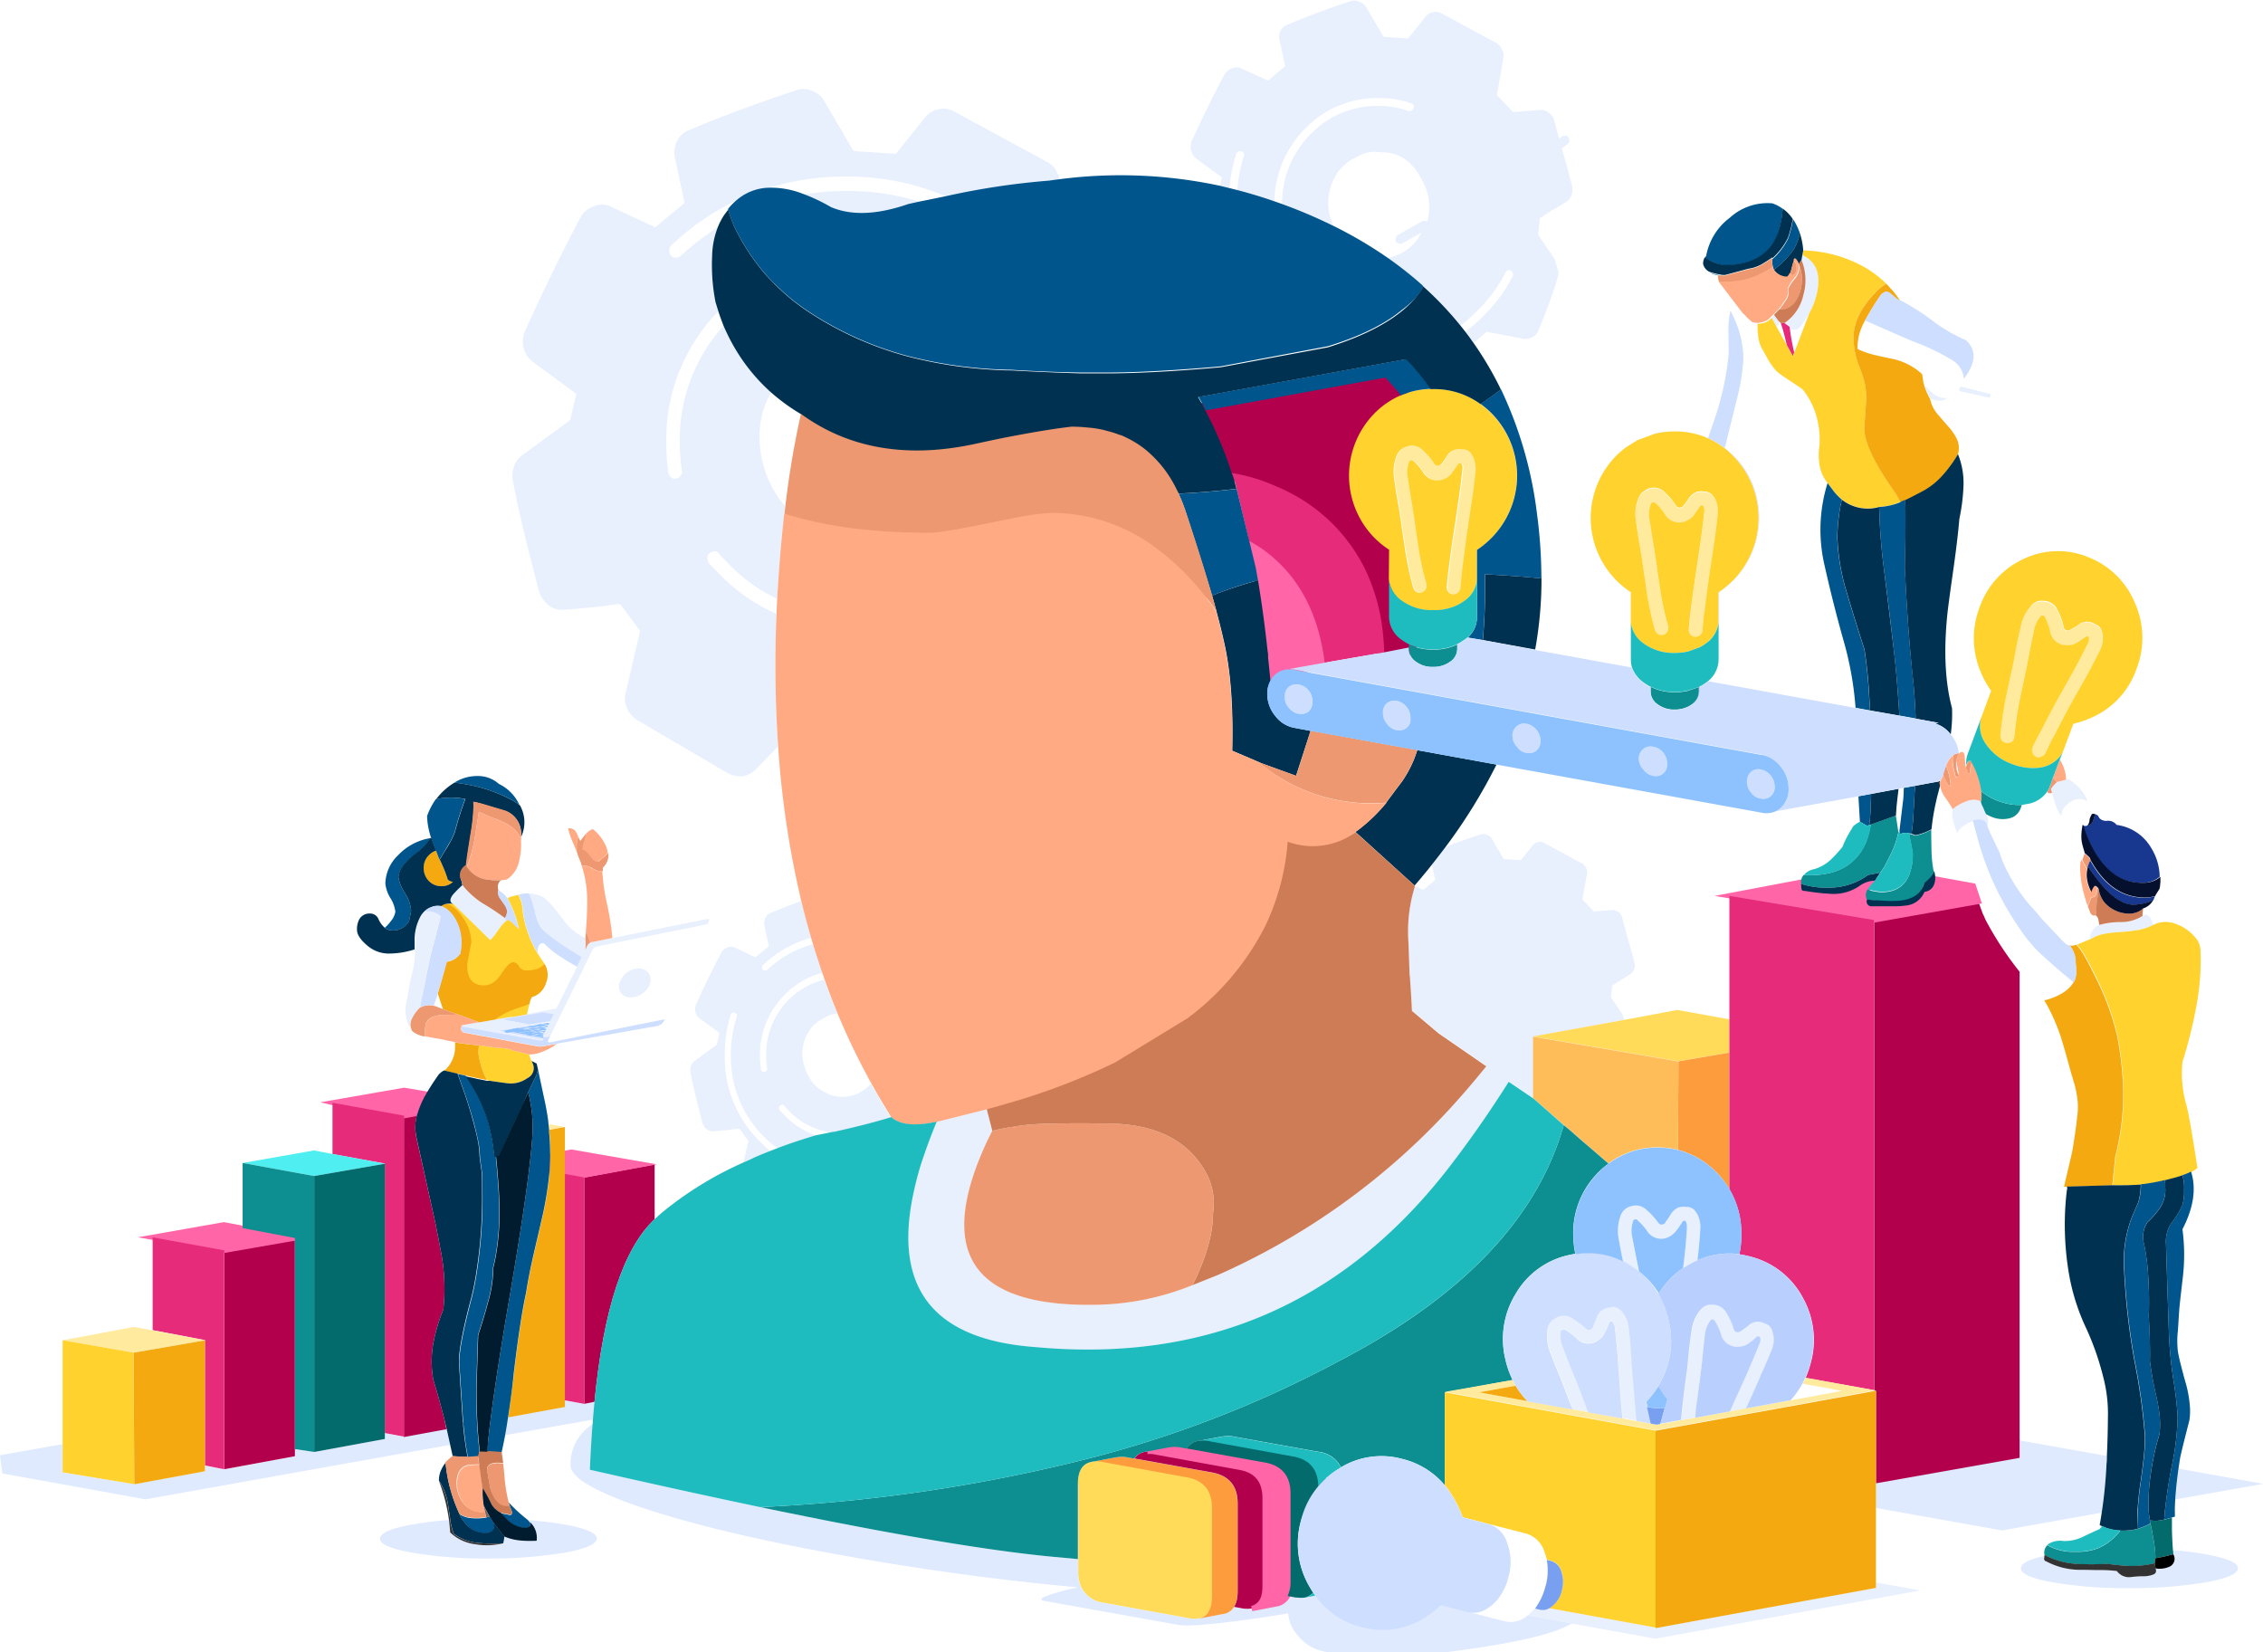 <svg xmlns="http://www.w3.org/2000/svg" xmlns:xlink="http://www.w3.org/1999/xlink" viewBox="0 0 436.61 318.76"><defs><clipPath id="clip-path" transform="translate(-0.92 -33.15)"><rect width="440" height="367.22" transform="translate(440 367.22) rotate(180)" style="fill:none"/></clipPath></defs><title>Ресурс 30</title><g id="Слой_2" data-name="Слой 2"><g id="Layer_1" data-name="Layer 1"><g style="clip-path:url(#clip-path)"><path d="M61.53 313.28l13.63-2.51v-1.14l3.72.69 8.21-1.51.69 3.1L29 322.42l-27.62-5c-.17-1.17-.33-2.34-.46-3.51L13 311.78v5.43l13.81 2.28L40.46 317v-1.05l3.72.69 13.63-2.51v-1.37zm36.65 16.3a10.37 10.37 0 0 0 3.1.78 21.57 21.57 0 0 0 3.18.05 4.18 4.18 0 0 0-1.19-3.52.29.29 0 0 0-.13-.14l-.27-.32q3.88.3 7.08.87 6.15 1.14 6.11 2.7t-6.06 2.69a88.1 88.1 0 0 1-14.82 1.14 82.72 82.72 0 0 1-14.83-1.14q-6.15-1.1-6.11-2.69t6.11-2.7a66.65 66.65 0 0 1 7.24-.89q.15 1.18.24 2.4a8.52 8.52 0 0 0 4.87 2.28 13 13 0 0 0 5.31-.18 6.48 6.48 0 0 0 .17-1.33zm.2-19.54c.19-1.05.38-2.21.57-3.47l10.91-2v-1.28l3.77.69 2-.37c-.11 1.12-.22 2.26-.31 3.43zm139 34.38a2.86 2.86 0 0 0 1.62-1.25l1.12.2a6 6 0 0 0 2.31.1l5.17-1a2.81 2.81 0 0 0 1.55-1.17 1.27 1.27 0 0 0 .18-.27l1.06.2.51.1h.29a5.64 5.64 0 0 0 1.5 0l2-.37a15.46 15.46 0 0 0 8.94 6.07 15.13 15.13 0 0 0 12.26-1.87 19.13 19.13 0 0 0 3.05-2.37l5.27 1.37 7 1.78a5 5 0 0 0 4.49-1.14l8.52 1.55a22.58 22.58 0 0 1-4.07 1.73q-6.33 2.06-19.87 3.79H256.9a8.55 8.55 0 0 1-5.44-3 7.26 7.26 0 0 1-2-4.45q-6.39 1.08-12.12 1.75-7.05.82-8.86.51L202.33 342q-1.77-.36 2.7-1.65c1.1-.31 2.38-.63 3.82-.95q-25.8-2.36-51.8-7.36-20.67-4-33.24-8.35-12.81-4.46-12.81-7.85a9 9 0 0 1 4.27-7.92c-.21 2.79-.39 5.72-.51 8.79q17.88 4.07 32.85 7.21 37.53 7.81 56.52 9.59l4.78.44v2.35a7.28 7.28 0 0 0 .53 2.92l.09.2a5.51 5.51 0 0 0 4.33 2.95l16.07 2.92a6.1 6.1 0 0 0 2.3.09zm149.82-16l-24.34-4.34v-4.81l27.71-4.91v-3.31l16.84 3c0 .5 0 1-.07 1.49a89.67 89.67 0 0 1-.93 9.45zm33 3.82a64 64 0 0 1 6.39.8c4.1.76 6.14 1.65 6.11 2.69s-2 1.93-6.11 2.69a88.14 88.14 0 0 1-14.83 1.14 82.68 82.68 0 0 1-14.82-1.14q-6.15-1.1-6.11-2.69 0-1.38 4.56-2.4c0 .26-.05.43-.05.53a.47.47 0 0 0 .4.5 13.9 13.9 0 0 0 6.69 1.64c1.56 0 2.73.05 3.49.05a26.55 26.55 0 0 1 3.45.18 2.92 2.92 0 0 0 2.53 1.19 20.66 20.66 0 0 1 2.92-.18 5.41 5.41 0 0 0 1.55-.32c.53-.19.69-.58.48-1.19a4.72 4.72 0 0 0 2.75-.37 1.66 1.66 0 0 0 .66-2.37c-.06-.21-.08-.47-.1-.73zm17.37-12.81l-16.93 3c.12-1.83.32-3.81.62-5.93z" transform="translate(-0.92 -33.15)" style="fill:#dfeafe;fill-rule:evenodd"/><path d="M295.65 344.84l8.52 1.55 16.11 2.92 51.08-9.31-8.5-1.53v1l-42.53 7.77v-.1l-20.56-3.74a2.54 2.54 0 0 1-1.88.23l-.8-.18a12.65 12.65 0 0 1-1.11 1.09z" transform="translate(-0.92 -33.15)" style="fill:#e8effd;fill-rule:evenodd"/><path d="M396.83 186.07c.24.92.43 1.62.6 2.1a7.59 7.59 0 0 0 1.19 2.42 3 3 0 0 1 .53-1.59 5.09 5.09 0 0 1 1.33-1.19 2.94 2.94 0 0 1 1.73-.5 2 2 0 0 1 1.46.54 5.43 5.43 0 0 0-1.33-2.37 9.48 9.48 0 0 0-2.3-2 2.63 2.63 0 0 0-.49 0 2.25 2.25 0 0 0-.44.14c-.29.06-.6.14-.93.23a.78.78 0 0 0-.4.13 5.5 5.5 0 0 0-1.15 1.24z" transform="translate(-0.92 -33.15)" style="fill:#e8effd;fill-rule:evenodd"/><path d="M376.58 109.91a3.62 3.62 0 0 1-2.48-.64 12.28 12.28 0 0 1-1.86-1.82 14.58 14.58 0 0 0 1.15 2.6 3.82 3.82 0 0 0 1.64.41 2.34 2.34 0 0 0 1.55-.55z" transform="translate(-0.92 -33.15)" style="fill:#e8effd;fill-rule:evenodd"/><path d="M275.36 88.22a65.39 65.39 0 0 1 7.37 7.72 31.08 31.08 0 0 0 3.56-3.2 26.92 26.92 0 0 0 5.09-7 .66.66 0 0 1 .44-.41.6.6 0 0 1 .58 0 .67.67 0 0 1 .35.5.61.61 0 0 1 0 .64 28.54 28.54 0 0 1-5.35 7.35 31.74 31.74 0 0 1-3.72 3.31c.54.71 1.06 1.42 1.57 2.14l2.5-2.12 7.08 1.37a3 3 0 0 0 1.73-.32 2.51 2.51 0 0 0 1.19-1.37q1.42-3.37 2-5.07 1.15-3.11 1.68-5.06a2.34 2.34 0 0 0 0-1.69l-.43-1.4a2 2 0 0 0-.31-.73l-3-4.43.31-3.2c.77-.51 1.58-1 2.43-1.59h.09l2.3-1.37a2.94 2.94 0 0 0 1.42-3.2c-.68-2.67-1.36-5.11-2-7.3l1.11-.85a.82.82 0 0 0 .35-.59 1 1 0 0 0-.17-.69.81.81 0 0 0-.58-.36.89.89 0 0 0-.66.18l-.56.43c-.4-1.46-.72-2.62-.95-3.49a2.4 2.4 0 0 0-1.06-1.51 2.33 2.33 0 0 0-1.77-.54l-5.09.41-3.14-3.29 1.24-7.08a2.2 2.2 0 0 0-.27-1.73 2.62 2.62 0 0 0-1.15-1.28l-10.4-5.62a2.3 2.3 0 0 0-1.77-.27 2.4 2.4 0 0 0-1.51 1l-3.27 4.06-4.74-.32-3.27-5.57a2.39 2.39 0 0 0-1.38-1.19 2.26 2.26 0 0 0-1.77-.09q-6.54 2.15-12 4.48a2.47 2.47 0 0 0-1.43 1.17 2.72 2.72 0 0 0-.22 1.87l1.11 5-3.32 2.79-5-2.29a2.12 2.12 0 0 0-1.9-.09 2.59 2.59 0 0 0-1.55 1.28q-3 5.61-6.24 12.69a2.83 2.83 0 0 0-.13 1.92 2.72 2.72 0 0 0 1.06 1.6l4.87 3.56-.4 1.64 1.84.42a30.94 30.94 0 0 1 1.3-6.58 1.72 1.72 0 0 1 .4-.5.75.75 0 0 1 .62 0 .67.67 0 0 1 .44.41.46.46 0 0 1 0 .55 31.28 31.28 0 0 0-1.24 6.5q3.6.93 7.15 2.17a20.47 20.47 0 0 1 5.82-13.92 19.32 19.32 0 0 1 14.3-6 18.33 18.33 0 0 1 6.24 1 .64.64 0 0 1 .48.36.7.7 0 0 1 0 .6.65.65 0 0 1-.39.45.54.54 0 0 1-.54.1 17.63 17.63 0 0 0-5.79-1 17.88 17.88 0 0 0-13.24 5.57 19 19 0 0 0-5.4 13.31 95.81 95.81 0 0 1 8.94 3.76l.91.44a14.65 14.65 0 0 1-.6-1.9V75a10.54 10.54 0 0 1 1.55-8.68 9.63 9.63 0 0 1 3.85-3 .26.26 0 0 1 .14-.09 6.67 6.67 0 0 1 4.33-.69h.4c3.37.09 5.9 2 7.62 5.62v-.05a10.39 10.39 0 0 1 .92 7.63l.05-.19c-.05.14-.1.28-.16.41a.81.81 0 0 0-.33-.18.88.88 0 0 0-.66.09l-4.6 2.61a.82.82 0 0 0-.4.54 1.1 1.1 0 0 0 0 .69 1 1 0 0 0 .53.41 1 1 0 0 0 .67 0c1.35-.75 2.63-1.46 3.82-2.14l-.19.32-.09.09a8.84 8.84 0 0 1-5.4 4.29c-.35.1-.69.19-1 .25a72.56 72.56 0 0 1 6.79 5.29z" transform="translate(-0.92 -33.15)" style="fill:#e8effd;fill-rule:evenodd"/><path d="M178.56 72.13A46.78 46.78 0 0 0 164.13 70a50.23 50.23 0 0 0-8.32.68 34.77 34.77 0 0 1 5.53 2.61q5.92 2.5 14.87-.6z" transform="translate(-0.92 -33.15)" style="fill:#e8effd;fill-rule:evenodd"/><path d="M183.49 71.08a143.09 143.09 0 0 1 19.9-3c.66-.1 1.31-.19 2-.27a3.91 3.91 0 0 0-.47-1.24 4.29 4.29 0 0 0-2-2.19L185 54.66a3.9 3.9 0 0 0-3-.41 4.19 4.19 0 0 0-2.66 1.64l-5.57 6.94-8.19-.54-5.58-9.55a4.13 4.13 0 0 0-2.39-2.05 3.82 3.82 0 0 0-3-.14q-11.28 3.71-20.67 7.67a4.1 4.1 0 0 0-2.39 2.15 4.69 4.69 0 0 0-.4 3.29l1.85 8.63-5.65 4.71-8.5-3.93a3.74 3.74 0 0 0-3.28-.14 4.59 4.59 0 0 0-2.65 2.15q-5.17 9.76-10.71 21.92a5.33 5.33 0 0 0-.27 3.29 4.84 4.84 0 0 0 1.82 2.69l8.36 6.16-1.19 5.07-9.12 6.67a4.18 4.18 0 0 0-1.59 1.92 5.49 5.49 0 0 0-.4 2.74q1.07 6.39 5.13 21.82a5.93 5.93 0 0 0 1.86 2.61 4.29 4.29 0 0 0 2.92.82q3.58-.28 6.24-.55h.27c1.65-.27 3.1-.46 4.34-.55l3.85 5.21-2.79 11.87a4.31 4.31 0 0 0 .26 3 5.05 5.05 0 0 0 2 2.32l17.48 10.28a5.81 5.81 0 0 0 2.88.55 4.69 4.69 0 0 0 2.52-1.37l4.27-4.41a232.06 232.06 0 0 1-.31-25.55 34.4 34.4 0 0 1-11.22-7.9c-.62-.64-1.24-1.26-1.86-1.87a2.42 2.42 0 0 1-.26-1.09 1 1 0 0 1 .39-.83 1.78 1.78 0 0 1 1.07-.41.85.85 0 0 1 .79.55l1.73 1.78a31.89 31.89 0 0 0 9.49 6.87q.44-8 1.35-16.41l.18-1.48a19.49 19.49 0 0 1-4.4-8.8v.27q-1.64-7.72 1.71-13.42a35.44 35.44 0 0 1-7.33-9.18 37.91 37.91 0 0 1-1.84-3.67 32.64 32.64 0 0 0-8.46 22.58 35.88 35.88 0 0 0 .4 5.34 1 1 0 0 1-.26 1 1.36 1.36 0 0 1-.93.55.91.91 0 0 1-.93-.27 1.44 1.44 0 0 1-.49-.83 39.23 39.23 0 0 1-.4-5.75 35.35 35.35 0 0 1 10-25.36c-.17-.55-.33-1.09-.47-1.62a36.93 36.93 0 0 1-.66-9.09 16 16 0 0 1 1.17-5.62 49.67 49.67 0 0 0-7.32 5.66 1.43 1.43 0 0 1-1.86-.13 1.74 1.74 0 0 1-.27-1 1.07 1.07 0 0 1 .4-1 49.66 49.66 0 0 1 12.95-8.84 9.94 9.94 0 0 1 5.37-2.1 50.17 50.17 0 0 1 15.32-2.3 47.91 47.91 0 0 1 19.39 3.86z" transform="translate(-0.92 -33.15)" style="fill:#e8effd;fill-rule:evenodd"/><path d="M159.57 220.84c-.63-1.81-1.23-3.66-1.79-5.52a20.54 20.54 0 0 0-8.88 5 .8.8 0 0 1-.44.09.55.55 0 0 1-.4-.18.67.67 0 0 1-.13-.41.53.53 0 0 1 .18-.46 21.56 21.56 0 0 1 9.31-5.27q-1-3.5-1.9-7.1c-2.06.73-4 1.49-5.86 2.28a1.74 1.74 0 0 0-1.07 1 2.19 2.19 0 0 0-.17 1.5l.84 3.93-2.61 2.15-3.86-1.85a1.71 1.71 0 0 0-1.5-.05 2 2 0 0 0-1.19 1q-2.35 4.42-4.87 9.95a2.45 2.45 0 0 0-.14 1.51 2.15 2.15 0 0 0 .84 1.23l3.81 2.79-.53 2.28-4.16 3.06a2 2 0 0 0-.75.87 2.71 2.71 0 0 0-.18 1.23q.48 2.92 2.35 10a2.86 2.86 0 0 0 .84 1.18 2 2 0 0 0 1.32.37c1.1-.09 2-.18 2.84-.28h.13a20 20 0 0 1 2-.22l1.73 2.37-1 4.2c.67-.29 1.33-.56 2-.82 1.07-.47 2.18-.93 3.32-1.37a24.93 24.93 0 0 1-2.35-2.15 22.66 22.66 0 0 1-6.55-16.39 25.59 25.59 0 0 1 1.15-7.85 1.27 1.27 0 0 1 .31-.37.69.69 0 0 1 .49 0 .77.77 0 0 1 .35.32.61.61 0 0 1 0 .46 24.25 24.25 0 0 0-1.11 7.44 21.51 21.51 0 0 0 6.2 15.53 23 23 0 0 0 2.88 2.48q3.57-1.33 7.48-2.48h.11a15.38 15.38 0 0 1-6.44-4.08l-.84-.87a1.35 1.35 0 0 1-.09-.5.43.43 0 0 1 .18-.37.74.74 0 0 1 .48-.18.39.39 0 0 1 .36.23c.23.24.48.51.75.82a13.91 13.91 0 0 0 8.61 4.34h.2q6.58-1.45 11-2.83-2-3.24-3.9-6.6a7.09 7.09 0 0 1-3.45 2.22 6.78 6.78 0 0 1-5.31-.55h-.05a14.38 14.38 0 0 1-1.77-1.19 9 9 0 0 1-2.34-4.34v.14a8.07 8.07 0 0 1 1.24-6.8 7.16 7.16 0 0 1 3-2.33q0-.09.09-.09a5.33 5.33 0 0 1 2.1-.62q-1.32-3.19-2.48-6.51a14.16 14.16 0 0 0-7 4 14.86 14.86 0 0 0-4.21 10.68 16.13 16.13 0 0 0 .18 2.42.36.36 0 0 1-.09.41.86.86 0 0 1-.44.28.42.42 0 0 1-.4-.14.52.52 0 0 1-.26-.37 18 18 0 0 1-.18-2.6 16.15 16.15 0 0 1 4.56-11.55 15.33 15.33 0 0 1 7.46-4.47z" transform="translate(-0.92 -33.15)" style="fill:#e8effd;fill-rule:evenodd"/><path d="M105.92 233.29a.88.88 0 0 0 .23 0l.9-.19 8.13-16.57a1.18 1.18 0 0 1 .93-.78l20.84-4.2.47-.09.22-.46c.21-.45.1-.64-.31-.54l-18.23 3.67-4 .8a1.59 1.59 0 0 0-.33.09 1.38 1.38 0 0 0-.6.69l-.33.7a9.9 9.9 0 0 0 0-2.26 10.94 10.94 0 0 1-4.3-3.65c-1.09-1.4-1.68-2.14-1.77-2.24a13.07 13.07 0 0 0-2-2 6.23 6.23 0 0 0-2.79-.73 4.42 4.42 0 0 1 .4.87 27.86 27.86 0 0 1 .79 2.74 10.22 10.22 0 0 0 .93 2.65q.84 1.59 7.88 5.89l.2.11-.91 1.85-4 8.08-5.69 1.07-2.85.53-.27-.05-3.07.53-3 .52-3.1.55-.29.13-.09.05v.09l.09.05 14.42 2.69 1.16.09v-.23l.13-.13h-.57l-7.57-1.42v-.05h-.36l.09-.09 9.65-1.74-.09.21-.22.43v.09l-.18.35-.07.13-.06.14-.13.28-.07.13-.18.35-.09.16v.13a1 1 0 0 0-.11.27v.07a.21.21 0 0 0 .17.24z" transform="translate(-0.92 -33.15)" style="fill:#e8effd;fill-rule:evenodd"/><path d="M80.34 231.94a2.56 2.56 0 0 1 .09-2.31 7.73 7.73 0 0 1 1.46-2l.09-.05c.14-.84.32-1.84.53-3q.72-3.77 1.22-6.07c0-.23.11-.45.15-.67s.12-.51.18-.75c.83-3.1 1.42-5.39 1.77-6.85v-.36A3.9 3.9 0 0 0 83 209a3.89 3.89 0 0 0-.84.87l-.06.11a9.64 9.64 0 0 0-1.13 4.86v2.56a17.5 17.5 0 0 1-.31 2.6c-.26 1.07-.45 1.86-.57 2.38-.18.94-.44 2.4-.8 4.38a6.45 6.45 0 0 0 1.11 5.16z" transform="translate(-0.92 -33.15)" style="fill:#e8effd;fill-rule:evenodd"/><path d="M119.38 101.19a.92.92 0 0 1 0 1 54.91 54.91 0 0 0-2.38 16.35q0 20.08 13.63 34.16a49.24 49.24 0 0 0 11.55 8.85 1.36 1.36 0 0 1 .54.83 1.23 1.23 0 0 1 0 1.09 2.19 2.19 0 0 1-.8.69 1.47 1.47 0 0 1-1.06-.14 53.72 53.72 0 0 1-12-9.41q-14.43-14.88-14.43-36.07a56.59 56.59 0 0 1 2.52-17.21 1.81 1.81 0 0 1 .62-.78 1.11 1.11 0 0 1 1.06 0 1.19 1.19 0 0 1 .75.64z" transform="translate(-0.92 -33.15)" style="fill:#e8effd;fill-rule:evenodd"/><path d="M247.38 50.73A27.76 27.76 0 0 1 267 43a27.47 27.47 0 0 1 20.45 8.63 29.42 29.42 0 0 1 8.54 20.91.7.7 0 0 1-.27.55.73.73 0 0 1-1.06 0 .75.75 0 0 1-.22-.55 31.65 31.65 0 0 0-.49-5.3l.53-.32a.82.82 0 0 0 .4-.54.91.91 0 0 0-.09-.69.82.82 0 0 0-.53-.41.85.85 0 0 0-.66.09h-.05a27.92 27.92 0 0 0-7.21-12.62A25.9 25.9 0 0 0 267 44.62a26.39 26.39 0 0 0-18.55 7.3.75.75 0 0 1-.53.14.72.72 0 0 1-.53-.23.85.85 0 0 1-.18-.55.63.63 0 0 1 .17-.55z" transform="translate(-0.92 -33.15)" style="fill:#e8effd;fill-rule:evenodd"/><path d="M282.62 61.1a.67.67 0 0 1 1.06.27 21.08 21.08 0 0 1-.75 24.07 1.58 1.58 0 0 1-.58.32.46.46 0 0 1-.53-.19 1.22 1.22 0 0 1-.31-.54.61.61 0 0 1 .18-.55 18.35 18.35 0 0 0 3.85-11.6v-.8a.73.73 0 0 0 .16-.3.78.78 0 0 0-.09-.73.83.83 0 0 0-.13-.18 18.31 18.31 0 0 0-3-8.63.73.73 0 0 1-.13-.64.69.69 0 0 1 .27-.5z" transform="translate(-0.92 -33.15)" style="fill:#e8effd;fill-rule:evenodd"/><path d="M192.37 251.32l-1.07-4.15-9.69 2.42c-.26.62-.51 1.24-.75 1.85-.64 1.62-1.22 3.2-1.73 4.72-.72 2.15-1.31 4.19-1.77 6.14-.11.48-.21.95-.31 1.42q-5.7 27.31 23.73 29.38 48.9 4.48 79.22-34.1 5.22-6.71 9.85-13.77c.74-1.13 1.47-2.26 2.19-3.4l4.69 3.17v-11.85l17.55-3.22-.24-.8a.94.94 0 0 0-.22-.46l-2.09-3.1.23-2.24c.53-.36 1.1-.73 1.72-1.09l.05-.05 1.59-1a2 2 0 0 0 .84-.91 2.06 2.06 0 0 0 .13-1.28q-.71-2.83-1.41-5.07c-.45-1.67-.78-2.94-1-3.79a1.69 1.69 0 0 0-.75-1.05 1.74 1.74 0 0 0-1.2-.36l-3.54.27.13.23a.72.72 0 0 0-.44-.18l.35-.05-2.21-2.28.88-4.89a1.76 1.76 0 0 0-.17-1.23 1.73 1.73 0 0 0-.8-.87l-7.26-3.93a1.66 1.66 0 0 0-1.19-.18 1.83 1.83 0 0 0-1.11.69l-2.21 2.78-3.32-.18-2.26-3.88a1.84 1.84 0 0 0-1-.82 1.57 1.57 0 0 0-1.24-.05c-2.37.76-4.6 1.55-6.67 2.38q-1.29 1.74-2.7 3.49l.65 2.9-2.3 1.91-1.64-.75c-.08.28-.15.54-.22.8a29.17 29.17 0 0 0-1 10l.22 6.25a4.51 4.51 0 0 1 .09.87q.22 3.06.36 6.07l5.13 4.34 9.21 6.35q-3.44 4.3-7.11 8.28A135.34 135.34 0 0 1 236 279.08q-2.43 1.05-5 2a51.69 51.69 0 0 1-18.24 3.79q-36.6.83-21.29-31.78z" transform="translate(-0.92 -33.15)" style="fill:#e8effd;fill-rule:evenodd"/><path d="M98.27 210.27a45.51 45.51 0 0 0-4.34-2.87 16.84 16.84 0 0 1-3.25-2.77c-.2-.23-.39-.47-.56-.7a22.78 22.78 0 0 0-1.81 1.82c-.65.86-.65 1.45 0 1.78l7.17 7 .88-1c.57-.85 1-1.4 1.16-1.64a5.2 5.2 0 0 1 1.1-1.1z" transform="translate(-0.92 -33.15)" style="fill:#e8effd;fill-rule:evenodd"/><path d="M84.68 226.89c.24-.56.5-1.26.77-2.12.12-.4.25-.83.38-1.3s.26-1 .38-1.42c-.28.94-.54 1.81-.8 2.61s-.49 1.56-.73 2.23z" transform="translate(-0.92 -33.15)" style="fill:#e8effd;fill-rule:evenodd"/><path d="M292.84 54.71l.22.27a1.08 1.08 0 0 0-.62-.23z" transform="translate(-0.92 -33.15)" style="fill:#e8effd;fill-rule:evenodd"/><path d="M344.09 95.12l-.88-1.19-.13.14a4.81 4.81 0 0 1-.4.36c.23.4.43.72.57 1s.3.4.36.46c.39.35.51.11.48-.77z" transform="translate(-0.92 -33.15)" style="fill:#e8effd;fill-rule:evenodd"/><path d="M348.48 83.34a10.2 10.2 0 0 1 .39 6.71 8.78 8.78 0 0 1-3.67 5.48l1 .73a1.17 1.17 0 0 0 1.41.41 2.43 2.43 0 0 0 1.16-1.19 22.24 22.24 0 0 0 1.23-1.92 13.8 13.8 0 0 0 1.68-5.06c.36-3-.65-5-3-6.12z" transform="translate(-0.92 -33.15)" style="fill:#e8effd;fill-rule:evenodd"/><path d="M379.46 107.77a.39.39 0 0 0-.36.09.47.47 0 0 0-.17.27.54.54 0 0 0 0 .37.65.65 0 0 0 .31.18q2.57.54 5.22 1.14a.36.36 0 0 0 .31 0 .55.55 0 0 0 .23-.32.35.35 0 0 0-.09-.32" transform="translate(-0.92 -33.15)" style="fill:#e8effd;fill-rule:evenodd"/><path d="M414.29 209.86a7.66 7.66 0 0 1-4.11 1.19 15.23 15.23 0 0 0-4.25.55 3.1 3.1 0 0 0-1.29 1.09 2.32 2.32 0 0 0-.48 1.65 8 8 0 0 1 2.92-1.05 24.91 24.91 0 0 1 3.1-.32c1.38-.12 2.44-.25 3.18-.37a11.28 11.28 0 0 0 3-1c-.5-1.75-1.18-2.32-2.07-1.74z" transform="translate(-0.92 -33.15)" style="fill:#e8effd;fill-rule:evenodd"/><path d="M384.37 192.56a3.17 3.17 0 0 0-.24-2.33 11.13 11.13 0 0 1-.54-1.23 5.11 5.11 0 0 1-.48-1.19 2.69 2.69 0 0 0-1.18-.34 3.63 3.63 0 0 0-1.65.3 8.06 8.06 0 0 0-2.62 1.5 5.72 5.72 0 0 0 .18 2.52q0 .09.66 2.1a3.49 3.49 0 0 1 1.2-1.33l.18-.09a3.68 3.68 0 0 1 .79-.54l.89-.37a3.54 3.54 0 0 1 1.81-.14 1.49 1.49 0 0 1 1 1.14z" transform="translate(-0.92 -33.15)" style="fill:#e8effd;fill-rule:evenodd"/><path d="M290.63 214.52h.31q3.49.09 5.26 3.93a7.11 7.11 0 0 1 .71 5.16v.14a7.29 7.29 0 0 1-.89 1.73v.09a6.29 6.29 0 0 1-3.72 3 6 6 0 0 1-4.74-.5 17.43 17.43 0 0 1-1.55-1.05 7.46 7.46 0 0 1-2.08-3.88v.13a7.2 7.2 0 0 1 1.06-6 6.29 6.29 0 0 1 2.66-2.1.36.36 0 0 1 .13 0 4.53 4.53 0 0 1 2.85-.65z" transform="translate(-0.92 -33.15)" style="fill:#e8effd;fill-rule:evenodd"/><path d="M314 276.46a17.55 17.55 0 0 1 1.72 1 16 16 0 0 1 1.4 1c-.16-.84-.33-1.7-.51-2.55l-.89-4.52a5.72 5.72 0 0 1 .27-2.65h-.05a.41.41 0 0 1 .23-.22.1.1 0 0 1 .08-.05.5.5 0 0 1 .58.09v.05a10.61 10.61 0 0 1 1.82 2 3.19 3.19 0 0 0 4.16 1.23 3.9 3.9 0 0 0 1.59-1.37v.05q.39-.54.75-1.08c.11-.16.21-.31.31-.48s.22-.3.4-.27a.39.39 0 0 0 .18 0 1.33 1.33 0 0 1 .26.6 1.44 1.44 0 0 1 .05.59v.53c-.12 1.79-.27 3.53-.46 5.22-.08.73-.17 1.46-.27 2.2.39-.26.79-.5 1.2-.73a17.05 17.05 0 0 1 1.64-.85v-.3c.14-1.11.26-2.25.35-3.42.07-.81.13-1.63.18-2.47a4.13 4.13 0 0 0-.13-1.37 4 4 0 0 0-.84-1.91 2 2 0 0 0-1.86-.83 2.59 2.59 0 0 0-1.52.16 3.39 3.39 0 0 0-1.4 1.31 2.53 2.53 0 0 1-.13.22 8.57 8.57 0 0 1-.84 1.19v.17a.74.74 0 0 1-.36.32.8.8 0 0 1-1.06-.28 13.82 13.82 0 0 0-2.25-2.46 2.91 2.91 0 0 0-3.15-.64l.09-.05a2.84 2.84 0 0 0-2 2 8.27 8.27 0 0 0-.36 4c.2 1.48.49 3.02.82 4.57z" transform="translate(-0.92 -33.15)" style="fill:#e8effd;fill-rule:evenodd"/><path d="M325.3 307.16l2.68-.47q.07-1.08.18-2.13c.12-.8.24-1.58.33-2.35.08-.52.14-1 .2-1.53.27-1.89.5-3.82.71-5.8.13-1.34.27-2.66.42-3.95 0-.21 0-.42.07-.62a5.69 5.69 0 0 1 1.11-2.51.35.35 0 0 1 .22-.09.12.12 0 0 1 .09 0 .49.49 0 0 1 .49.32 11.61 11.61 0 0 1 1.15 2.47 3.18 3.18 0 0 0 3.54 2.46 3.6 3.6 0 0 0 1.95-.73h-.05a10.74 10.74 0 0 0 1.46-1.18.43.43 0 0 1 .49-.05l.13.09a1 1 0 0 1 .09.6 1.66 1.66 0 0 1-.13.64c-.65 1.59-1.29 3.15-1.95 4.65-.08.22-.17.43-.26.64s-.17.37-.25.55c-.75 1.68-1.52 3.39-2.32 5.11-.32.73-.64 1.45-.95 2.17l3.16-.57.18-.41c.92-2 1.77-3.87 2.57-5.75v-.07c.19-.39.37-.78.55-1.19.6-1.33 1.19-2.72 1.77-4.18a5.36 5.36 0 0 0 .27-1.27 4.52 4.52 0 0 0-.31-2.1v-.05a1.92 1.92 0 0 0-1.46-1.37 2.62 2.62 0 0 0-3.18.5l-1.37 1a1.61 1.61 0 0 1-.49.19.77.77 0 0 1-.89-.6 13.48 13.48 0 0 0-1.37-3.06 3.07 3.07 0 0 0-2.79-1.64 2.4 2.4 0 0 0-1.68.46 4.77 4.77 0 0 0-.8.77 7.78 7.78 0 0 0-1.5 3.7c-.24 1.55-.43 3.1-.58 4.66-.17 2-.41 3.94-.7 5.8l-.45 3.81c-.11 1-.21 1.92-.29 2.88a.29.29 0 0 1-.04.2z" transform="translate(-0.92 -33.15)" style="fill:#e8effd;fill-rule:evenodd"/><path d="M304.28 305l3.08.57a94.81 94.81 0 0 1-1.24-3.24q-.71-1.94-1.53-3.9l-.46-1.14c-.07-.13-.12-.26-.18-.39-.56-1.43-1.11-2.85-1.64-4.25a5.77 5.77 0 0 1-.26-2.65H302c0-.15.09-.25.18-.28l.09-.09a.63.63 0 0 1 .57 0h.09a15.19 15.19 0 0 1 2.13 1.6 3.08 3.08 0 0 0 4.29.36 3.25 3.25 0 0 0 1.28-1.6v.05c.3-.61.55-1.19.76-1.74a.38.38 0 0 1 .39-.32h.22a2.89 2.89 0 0 1 .31.51 1.43 1.43 0 0 1 .18.54c.19 1.67.36 3.29.48 4.85 0 .32.07.64.09 1 .13 1.8.27 3.63.4 5.51 0 .24 0 .49.05.75.13 1.84.29 3.7.46 5.59l2.72.5-.33-3.65c-.07-.89-.13-1.78-.2-2.67q-.22-3.19-.49-6.21t-.53-5.93a5.4 5.4 0 0 0-1.59-3 2 2 0 0 0-1.69-.52 1.25 1.25 0 0 0-.31.07 2.85 2.85 0 0 0-2.56 2.05 16.15 16.15 0 0 1-.67 1.55v.08a1.13 1.13 0 0 1-.31.41.79.79 0 0 1-1.06-.09 17.2 17.2 0 0 0-2.66-2 2.9 2.9 0 0 0-3.23 0 2.79 2.79 0 0 0-1.55 2.24 8.14 8.14 0 0 0 .4 4c.51 1.39 1.05 2.77 1.64 4.15l.09.23c.12.31.25.61.38.92q.88 2.24 1.7 4.47z" transform="translate(-0.92 -33.15)" style="fill:#e8effd;fill-rule:evenodd"/><path d="M290.1 332.51a1.48 1.48 0 0 0-.09-1.1 1.09 1.09 0 0 0-.71-.68c-1.06-.37-2.08-.73-3.06-1.1v-.05l-6.5-2.64-.09-.05-5.53-2.42q-2.52-1.1-5.36-2.19a6.78 6.78 0 0 0-1.28-.23 4.19 4.19 0 0 0-2 .32v.05a2.17 2.17 0 0 0-1.33 1.59 3.06 3.06 0 0 0 .58 3.29c.38.43.75.88 1.11 1.37a1 1 0 0 1 .13.5c.06.49-.1.79-.48.92a12.91 12.91 0 0 0-3 1.55 3.1 3.1 0 0 0-1.42 3v-.13a2.72 2.72 0 0 0 1 2.3l.26.21a7.17 7.17 0 0 0 3.63 1.5c1.51.16 3 .29 4.56.41q2.88.19 5.58.46l.51.05 3 .29h.27a61.59 61.59 0 0 0 7.12.27 1.87 1.87 0 0 0 .88-.46 1.42 1.42 0 0 0 .31-1 1.53 1.53 0 0 0-.35-1 1.34 1.34 0 0 0-1-.36 44.2 44.2 0 0 1-6.72-.14h-.49c-1.1-.14-2.2-.24-3.32-.32-1.83-.22-3.72-.38-5.66-.51-1.48-.15-3-.27-4.43-.36h-.16a5.57 5.57 0 0 1-2.23-1 .6.6 0 0 1-.13-.23v-.14a.5.5 0 0 1 .26-.5v-.05a9.49 9.49 0 0 1 2.39-1.23 3.63 3.63 0 0 0 1.46-5.66 17.31 17.31 0 0 0-1.2-1.51.53.53 0 0 1-.09-.5.15.15 0 0 0 .09-.14 1 1 0 0 1 .62-.09 1 1 0 0 1 .58.09q2.7 1 5.22 2.06 2.75 1.23 5.62 2.46l.93.41q2.78 1.2 5.58 2.33c1 .43 2.11.82 3.23 1.19a1.11 1.11 0 0 0 1-.09 1.43 1.43 0 0 0 .71-.74z" transform="translate(-0.92 -33.15)" style="fill:#e8effd;fill-rule:evenodd"/><polygon points="102.09 197.62 97.04 196.66 97.35 196.62 97.4 196.57 104.74 195.34 106.83 195.68 106.18 196.98 102.13 197.62 102.09 197.62" style="fill:#e8effd;fill-rule:evenodd"/><path d="M124.43 220a4 4 0 0 0-3.9 2.56 2.19 2.19 0 0 0 .09 2 2.06 2.06 0 0 0 1.73 1 3.45 3.45 0 0 0 2.34-.64 3.66 3.66 0 0 0 1.6-1.88 2.35 2.35 0 0 0-.14-2 2.2 2.2 0 0 0-1.72-1.04z" transform="translate(-0.92 -33.15)" style="fill:#e8effd;fill-rule:evenodd"/><path d="M314.24 229.93l10.29-1.93 10.05 1.82v6.39l-9.83 1.69-28.06-4.79zM208.88 319.4q0-3.42 2.25-4.11a3.89 3.89 0 0 1 .89-.18A13.51 13.51 0 0 1 215 315l14 2c3.25.58 8 1.62 8 5v18c0 .49-.93 2.58-1 3-.12.78-1.67.81-2 1.29a3.14 3.14 0 0 1-1.73 1.09 6.1 6.1 0 0 1-2.3-.09l-16.07-2.92a5.51 5.51 0 0 1-4.33-2.95l-.09-.2a7.28 7.28 0 0 1-.53-2.92v-16.9z" transform="translate(-0.92 -33.15)" style="fill:#ffdb59;fill-rule:evenodd"/><path d="M216.36 314.29h.13a5.63 5.63 0 0 1 2.21.09l1.06.18 15 2.7c3.27.6 4.91 2.6 4.91 6v16.89a8.74 8.74 0 0 1-.06 1.05 4.81 4.81 0 0 1-.62 2 2.86 2.86 0 0 1-1.62 1.25l-5.18 1a3.14 3.14 0 0 0 1.73-1.09 4.05 4.05 0 0 0 .73-1.9 8.36 8.36 0 0 0 .11-1.37V324.1q0-5.06-4.87-5.93l-16.07-2.92a5.29 5.29 0 0 0-1.81-.14zM331.75 259a15.8 15.8 0 0 0-7.09-4l.09-17.08 9.83-1.69v26.33a17.13 17.13 0 0 0-2.83-3.56z" transform="translate(-0.92 -33.15)" style="fill:#fd9c3c;fill-rule:evenodd"/><path d="M324.75 237.94l-28.06-4.79V245l.18.12q2.56 2.28 5.75 5.07c.65.51 1.3 1.06 1.95 1.64l1.5 1.32q2.46 2.09 5.18 4.46a15.43 15.43 0 0 1 8.85-3.09 16.59 16.59 0 0 1 4.56.46z" transform="translate(-0.92 -33.15)" style="fill:#ffbd59;fill-rule:evenodd"/><path d="M113.63 304v-43.68l13.59-2.51v10.57q-9 8.42-11.6 35.22z" transform="translate(-0.92 -33.15)" style="fill:#b3004d;fill-rule:evenodd"/><path d="M268.19 106c1.05 1.1 2.05 2.24 3 3.43a16 16 0 0 0-5.2 3.65 17.15 17.15 0 0 0 0 23.65 17.22 17.22 0 0 0 3 2.47v13a5.48 5.48 0 0 0 2.48 4.48 9.76 9.76 0 0 0 1.32.82v.59L268 159a51.16 51.16 0 0 0-.31-4.2 37 37 0 0 0-3.54-12.17 35.18 35.18 0 0 0-2.46-4.09 33.18 33.18 0 0 0-13.94-11.32c-.53-.24-1.05-.47-1.57-.68a34.79 34.79 0 0 0-7.59-2.15 73.54 73.54 0 0 0-5.05-12z" transform="translate(-0.92 -33.15)" style="fill:#b3004d;fill-rule:evenodd"/><path d="M266.49 159c0-1.39-.14-2.76-.3-4.07a35.46 35.46 0 0 0-3.39-11.67 32.14 32.14 0 0 0-2.35-3.91 31.78 31.78 0 0 0-13.34-10.81c-.5-.24-1-.46-1.51-.66a33.46 33.46 0 0 0-7.26-2.06l-.91-.14-.28-.87a72.23 72.23 0 0 0-4.94-11.81l-1-1.81 37.48-6.87.56.58a45.13 45.13 0 0 1 3.08 3.54l1.21 1.53-1.79.78a14.62 14.62 0 0 0-4.72 3.32 15.64 15.64 0 0 0 0 21.56 15.56 15.56 0 0 0 2.71 2.25l.68.44v13.83a4 4 0 0 0 1.87 3.27 8.45 8.45 0 0 0 1.12.7l.81.42v2.75l-7.7 1.41zm2.89-2.13v.3h.24zm-4.48-19.11a18.54 18.54 0 0 1 3.93-28.84c-.39-.45-.78-.89-1.17-1.31l-31.87 5.83a78.51 78.51 0 0 1 3.93 9.58 37.05 37.05 0 0 1 7 2.08c.54.22 1.08.46 1.61.7a34.92 34.92 0 0 1 14.56 11.83 35.4 35.4 0 0 1 2.57 4.28 35.87 35.87 0 0 1 2 4.77V140a20 20 0 0 1-2.56-2.24z" transform="translate(-0.92 -33.15)" style="fill:#b3004d"/><path d="M383.31 209a3.82 3.82 0 0 0 .35.82c.15.37.3.7.45 1a63.68 63.68 0 0 0 6.46 9.81v93.79l-27.71 4.91V301.5h.13-.13l-.36-.07v-90.7h.13l20-3.56z" transform="translate(-0.92 -33.15)" style="fill:#b3004d;fill-rule:evenodd"/><path d="M221.36 313.37a3.81 3.81 0 0 1 .88-.18A34.63 34.63 0 0 1 227 313l14 3c3.25.58 5 2.62 5 6l1 16v2c0 .36-.9 1.69-1 2s-.77-.3-1 0a6.58 6.58 0 0 1-2.54 1.47 6 6 0 0 1-2.31-.1l-1.12-.2a4.81 4.81 0 0 0 .62-2 8.74 8.74 0 0 0 .06-1.05v-16.88c0-3.38-1.64-5.38-4.91-6l-15-2.7a2.84 2.84 0 0 1 1.56-1.17z" transform="translate(-0.92 -33.15)" style="fill:#b3004d;fill-rule:evenodd"/><polygon points="56.9 238.85 56.9 279.58 56.9 280.95 43.27 283.46 43.27 241.23 56.9 238.85" style="fill:#b3004d;fill-rule:evenodd"/><path d="M81.52 247.92a8.3 8.3 0 0 0-.38 4 5.88 5.88 0 0 0 .13.77l3.73 16.8c.18.95.34 1.79.49 2.52s.32 1.75.53 2.78a37.57 37.57 0 0 1 .44 11 32.87 32.87 0 0 0-2 6.85 20.05 20.05 0 0 0 0 6.39c.06.24.11.47.17.69q.93 3 2 7.17l.42 2-8.21 1.51v-62z" transform="translate(-0.92 -33.15)" style="fill:#b3004d;fill-rule:evenodd"/><path d="M249.94 162.83a3.29 3.29 0 0 0-2.66.87 3.76 3.76 0 0 0-.8 1l-.79 1.47-.15-1.65c-.15-1.55-.31-3.06-.47-4.59a2.39 2.39 0 0 0 0-.48l-.09-.61c-.51-4.81-1.14-9.41-1.86-13.67-.14-.86-.28-1.71-.43-2.52l-1.51-6.18 1 .55c.84.47 1.7 1 2.57 1.58a27.42 27.42 0 0 1 5.27 4.86c3.76 4.5 6.12 10.38 7 17.48l.06.47-5.35.95 2.61.9z" transform="translate(-0.92 -33.15)" style="fill:#ff65a7"/><path d="M348.91 203.37a2.41 2.41 0 0 0 0 .33c0 .63 0 .77.07.82h.12a45 45 0 0 0 5.37.59 8.36 8.36 0 0 0 4.82-1.4 5.74 5.74 0 0 1 3.29-1.16l1.27-.09-.86.93a11.67 11.67 0 0 0-1.29 1.61l-.08.1a1.45 1.45 0 0 0 0 1.44l.08.16v.18a.64.64 0 0 0 0 .47.6.6 0 0 0 .38.19h4.17a16.73 16.73 0 0 0 2.35-.13 3.84 3.84 0 0 0 3.21-2.34l.11-.27h.28a1.66 1.66 0 0 0 1.46-1.14 2.72 2.72 0 0 0 .19-.94v-.58l8.16 1.48.1.28c.33 1 .68 2 1 3l.2.56-20.69 3.67-30.89-5.13 17.2-3.26z" transform="translate(-0.92 -33.15)" style="fill:#ff65a7"/><path d="M226.62 311.88a6.2 6.2 0 0 1 2.4.09l16.07 2.88c3.53.65 5.32 2.83 5.32 6.47v16.89a6.61 6.61 0 0 1-.64 3.1 3.77 3.77 0 0 1-2.07 1.69l-5.18 1-.22-1a2.67 2.67 0 0 0 1.46-.92 3.25 3.25 0 0 0 .47-.91 5.39 5.39 0 0 0 .2-.94 9.77 9.77 0 0 0 .06-1.13v-16.91c0-3.13-1.45-4.91-4.45-5.45L224 313.82a4.89 4.89 0 0 0-1.65-.13l-.15-1 4.43-.83z" transform="translate(-0.92 -33.15)" style="fill:#ff65a7"/><polygon points="43.18 235.79 59.69 238.88 43.26 241.74 26.62 238.71 43.18 235.79" style="fill:#ff65a7"/><path d="M83.94 243.85l-.72 1.26a18.66 18.66 0 0 0-1.22 2.95l-.08.3-3 .55-13.26-2.4-2.93-.69L78.88 243z" transform="translate(-0.92 -33.15)" style="fill:#ff65a7"/><polygon points="126.74 224.64 110.41 227.66 110.32 227.67 106.05 226.9 106.05 222.55 110.22 221.77 126.74 224.64" style="fill:#ff65a7"/><path d="M65.07 245.89l.67.14 13.14 2.37v61.92l-3.72-.69v-52l-10.09-1.83zm-24.61 70v-24.2l-10.09-1.92v-17.9l13.81 2.51v42.24zM249.6 143.81a26.75 26.75 0 0 0-5.18-4.77 35.9 35.9 0 0 0-2.52-1.55l-2.39-10-.27-1.08c-.21-.7-.43-1.38-.66-2a34.79 34.79 0 0 1 7.59 2.15c.52.21 1 .44 1.57.68a33.18 33.18 0 0 1 13.94 11.32 35.18 35.18 0 0 1 2.46 4.09 37 37 0 0 1 3.54 12.17c.16 1.36.26 2.76.31 4.2L256.5 161q-1.32-10.51-6.9-17.19zm95.73-45.41c-.29-1.18-.57-2.16-.84-2.92h.71l1 .73a43 43 0 0 0 .88 4.93l-.26.73-1.15-2.1c-.13-.53-.25-1-.34-1.37zm4.87 198a16.68 16.68 0 0 0-1.37-12.74 15.84 15.84 0 0 0-9.74-7.95 20.78 20.78 0 0 0-2.59-.57 18 18 0 0 0 .38-4.4 16.63 16.63 0 0 0-2.3-8.15V206l27.88 4.66v90.7L349.29 299a18.41 18.41 0 0 0 .91-2.61zM113.63 304l-3.77-.69v-43.68l3.77.69z" transform="translate(-0.92 -33.15)" style="fill:#e62b7b;fill-rule:evenodd"/><polygon points="60.62 226.89 74.25 224.52 64.16 222.64 60.57 221.96 46.81 224.38 60.57 226.89 60.62 226.89" style="fill:#4eeef1;fill-rule:evenodd"/><path d="M410 328.44a8.49 8.49 0 0 1-1.42 1.56 9.14 9.14 0 0 1-3.65 2.12 11.12 11.12 0 0 1-3.34.43h-1.13a10 10 0 0 1-4.54-1.28 2 2 0 0 0-.53 1.92l.27.13a15.09 15.09 0 0 0 5.62 1.56 49.45 49.45 0 0 0 6.11 0c1.92.24 3.46.38 4.64.41a19 19 0 0 0 4.61-.51l.13-.95a14.1 14.1 0 0 0-.09-1.76 24.28 24.28 0 0 0-.4-2.54 21.49 21.49 0 0 0-.48-2.42 13.88 13.88 0 0 1-2.39 1 11.11 11.11 0 0 1-3.41.33z" transform="translate(-0.92 -33.15)" style="fill:#0d8e90;fill-rule:evenodd"/><polygon points="46.81 236.94 56.9 238.85 56.9 279.58 60.62 280.13 60.62 226.89 60.57 226.89 46.81 224.38 46.81 236.94" style="fill:#0d8e90;fill-rule:evenodd"/><path d="M272.74 158.08v.28a3 3 0 0 0 1.38 2.46 5.24 5.24 0 0 0 3.27 1 5.45 5.45 0 0 0 3.32-1 3 3 0 0 0 1.37-2.46v-.87a10.31 10.31 0 0 1-4.64 1h-.05a10.63 10.63 0 0 1-3.65-.59 8.74 8.74 0 0 1-1-.41z" transform="translate(-0.92 -33.15)" style="fill:#0d8e90;fill-rule:evenodd"/><path d="M361.22 204.75a2 2 0 0 0-.09 2c.59 0 1.6.14 3 .32a19.78 19.78 0 0 0 3.28 0q3.81-.36 4.69-3.38.75-.68 1.11-1.05a3.89 3.89 0 0 0 .8-1.28 24.94 24.94 0 0 1-.44-4c0-.49-.05-1.86-.05-4.11a10.23 10.23 0 0 1-3.14 1.14 3.44 3.44 0 0 0-.71-.27l-.4-.09a3.1 3.1 0 0 0 .09.73c.38 1.82.58 2.84.58 3.06a11 11 0 0 1-.67 4.13q-1.35 3.36-5.44 3.36a15 15 0 0 1-2-.33 4.26 4.26 0 0 0-.61-.23z" transform="translate(-0.92 -33.15)" style="fill:#0d8e90;fill-rule:evenodd"/><path d="M348.41 203.36a2.06 2.06 0 0 0 0 .34 17 17 0 0 0 6.69.64 12.65 12.65 0 0 0 6.24-2.38l2.34-.45.67-.92q1.23-2.33 1.68-3.33a17 17 0 0 0 1.15-3.56c-.21-1.43-.37-2.5-.49-3.2l-4.87 1.74a14.54 14.54 0 0 1-.79 3.15Q358.4 202 350.11 202h-1.19a1.54 1.54 0 0 1 .18-.23 2 2 0 0 0-.69 1.59z" transform="translate(-0.92 -33.15)" style="fill:#0d8e90;fill-rule:evenodd"/><path d="M391 188.45a11.09 11.09 0 0 1-4.69-.82h-.05a11.66 11.66 0 0 1-3.12-1.83 7.45 7.45 0 0 1-.06 2 5.11 5.11 0 0 0 .48 1.19 11.13 11.13 0 0 0 .54 1.23 6.12 6.12 0 0 0 1 .5 5.52 5.52 0 0 0 3.46.32 3 3 0 0 0 2.17-1.83z" transform="translate(-0.92 -33.15)" style="fill:#0d8e90;fill-rule:evenodd"/><path d="M326.7 169.43a6.49 6.49 0 0 0 .62-.39 3 3 0 0 0 1.37-2.46v-.87l-2.15.73a11.08 11.08 0 0 1-2.5.27 10.45 10.45 0 0 1-4.56-1h-.09v.87a3 3 0 0 0 1.37 2.46 5.29 5.29 0 0 0 3.28 1 5.72 5.72 0 0 0 2.66-.61z" transform="translate(-0.92 -33.15)" style="fill:#0d8e90;fill-rule:evenodd"/><path d="M311.25 257.65q-2.72-2.37-5.18-4.46l-1.5-1.32c-.65-.58-1.3-1.13-1.95-1.64a54.63 54.63 0 0 1-5.93 13.54q-11 18.17-37.27 31.89A215.37 215.37 0 0 1 210 314.79a315.75 315.75 0 0 1-62.42 9.13q37.53 7.81 56.52 9.59l4.78.44V319.4q0-3.42 2.25-4.11a3.89 3.89 0 0 1 .89-.18l4.34-.82h.13a5.63 5.63 0 0 1 2.21.09l1.06.18a2.84 2.84 0 0 1 1.6-1.19 3.81 3.81 0 0 1 .88-.18l4.34-.82h.13a5.69 5.69 0 0 1 2.22.09l1 .18a2.79 2.79 0 0 1 1.69-1.37 3.81 3.81 0 0 1 .88-.18l4.34-.82h.16a5.69 5.69 0 0 1 2.22.09l16.06 2.88a5.47 5.47 0 0 1 4.36 3 15.15 15.15 0 0 1 11.84-1.62 15.47 15.47 0 0 1 8.19 5.07v-17.91l13.08-2.38a18.26 18.26 0 0 1-1.4-4 16.65 16.65 0 0 1 2-12.65 15.71 15.71 0 0 1 10.14-7.44q.67-.16 1.35-.27a18.31 18.31 0 0 1-.38-3.2 16.51 16.51 0 0 1 4.34-12 16.19 16.19 0 0 1 2.45-2.19z" transform="translate(-0.92 -33.15)" style="fill:#0d8e90;fill-rule:evenodd"/><path d="M109.86 250.59l-3 .53-.12-1.1zM13 291.73l13.72-2.56 3.63.64 10.09 1.92-13.74 2.38zm272.71-169.08a5.1 5.1 0 0 1 .09 1.37c-.2 2-.46 4-.75 5.89l-.93 6.21q-.48 3.51-.93 7.17c-.12 1.06-.22 2.18-.31 3.33a1.32 1.32 0 0 1-.49.92l-.11.09a1.27 1.27 0 0 1-.86.22 1.29 1.29 0 0 1-.89-.45 1.4 1.4 0 0 1-.31-1c.09-1.18.21-2.34.36-3.47.29-2.43.61-4.84 1-7.21l.09-.53q.43-2.88.84-5.68t.71-5.75a1.33 1.33 0 0 0 0-.6 1.41 1.41 0 0 0-.22-.59.41.41 0 0 1-.18 0 .43.43 0 0 0-.44.23 13.92 13.92 0 0 1-1.11 1.55h.05a3.66 3.66 0 0 1-1.64 1.28 3.2 3.2 0 0 1-4.07-1.39 11.88 11.88 0 0 0-1.73-2.06h-.05a.53.53 0 0 0-.57-.14.14.14 0 0 0-.09 0 .39.39 0 0 0-.22.22 5.92 5.92 0 0 0-.35 2.65c.24 1.49.47 3 .71 4.52.35 2 .65 3.91.88 5.8.21 1.27.4 2.55.58 3.83V139a54.47 54.47 0 0 0 1.5 6.75 1.45 1.45 0 0 1-.13 1.05 1.37 1.37 0 0 1-1.81.55 1.57 1.57 0 0 1-.62-.82 64 64 0 0 1-1.55-7.12c-.18-1.28-.37-2.57-.58-3.88-.23-1.86-.53-3.76-.88-5.71-.27-1.55-.51-3.11-.71-4.66a8 8 0 0 1 .49-4 2.8 2.8 0 0 1 2.08-1.87h-.09a2.9 2.9 0 0 1 3.14.73 13.56 13.56 0 0 1 2.17 2.55.76.76 0 0 0 1 .32.9.9 0 0 0 .39-.32 12.13 12.13 0 0 0 1-1.37 2.75 2.75 0 0 1 3-1.37 2 2 0 0 1 1.81.91h.05a4.22 4.22 0 0 1 .68 1.91zM397.83 151a12.28 12.28 0 0 1 1.17 3.2.81.81 0 0 0 1.33.5 14.43 14.43 0 0 0 1.46-.87 2.67 2.67 0 0 1 3.23-.18 2 2 0 0 1 1.37 1.5 4.76 4.76 0 0 1 .09 2.06 4.82 4.82 0 0 1-.4 1.32c-.91 1.83-1.83 3.58-2.74 5.25s-2 3.55-3.05 5.43c-1.13 2.07-2.23 4.19-3.32 6.35h-.05c-.29.57-.58 1.15-.86 1.75-.21.41-.4.83-.6 1.26a1.74 1.74 0 0 1-.11.18 1.3 1.3 0 0 1-.69.5 1 1 0 0 1-1 0 1.06 1.06 0 0 1-.66-.78 1.28 1.28 0 0 1 0-1.05c0-.09.08-.19.13-.29.12-.27.25-.52.38-.78.34-.7.7-1.38 1.08-2 1.09-2.16 2.21-4.3 3.36-6.4 1.07-1.82 2.08-3.63 3.06-5.43a199.9 199.9 0 0 0 2.65-5.11 1 1 0 0 0 .18-.55 1.83 1.83 0 0 0 0-.69q-.09 0-.09-.09a.66.66 0 0 0-.53.05c-.48.36-1 .71-1.55 1.05a3.28 3.28 0 0 1-2 .55 3.19 3.19 0 0 1-3.32-2.79 12.1 12.1 0 0 0-.93-2.56.58.58 0 0 0-.49-.37h-.09a.47.47 0 0 0-.31.19l.09-.05a5.45 5.45 0 0 0-1.24 2.33c-.32 1.49-.63 3-.93 4.52-.35 1.95-.74 3.85-1.15 5.71-.26 1.24-.53 2.52-.8 3.83a64.37 64.37 0 0 0-1 6.9 1.46 1.46 0 0 1-.45.91 1.33 1.33 0 0 1-1 .27 1.56 1.56 0 0 1-.93-.45 1.68 1.68 0 0 1-.31-1q.36-3.66 1.06-7.26c.27-1.25.53-2.51.8-3.79.44-1.83.83-3.71 1.15-5.66.29-1.59.62-3.12 1-4.61a8 8 0 0 1 1.86-3.61 2.7 2.7 0 0 1 2.57-1 2.92 2.92 0 0 1 2.58 1.76zm-105.1 148.4c.19.38.38.75.6 1.1l-7 1.28 9.28 1.69 8.67 1.57 3.08.57 6.57 1.21 2.72.5 2.79.51 1.15.2.71-.13 4-.74 2.68-.47 6.71-1.24 3.16-.57 8.59-1.57 9.87-1.81-7.59-1.39c.2-.38.39-.76.57-1.16l13.17 2.39.36.07h.18-.22l-42.36 7.67h-.08l-40.68-7.39zM319 127.54a2.92 2.92 0 0 1 3.15.73 13.51 13.51 0 0 1 2.16 2.55.78.78 0 0 0 1 .32h.09a1 1 0 0 0 .31-.28 15.16 15.16 0 0 0 1-1.37 3.49 3.49 0 0 1 1.28-1.19 2.52 2.52 0 0 1 1.68-.18 2 2 0 0 1 1.82.91 4.23 4.23 0 0 1 .8 1.92 5.1 5.1 0 0 1 .09 1.37q-.32 3.06-.75 5.89l-.93 6.21q-.5 3.51-.93 7.17h-.05a127.7 127.7 0 0 0-.31 3.33 1.27 1.27 0 0 1-.48.91 1.34 1.34 0 0 1-.22.16 1.24 1.24 0 0 1-.76.16 1.26 1.26 0 0 1-.88-.45 1.4 1.4 0 0 1-.31-1c.09-1.18.2-2.34.35-3.47.3-2.43.62-4.84 1-7.21q.48-3.15.93-6.21c.26-1.86.5-3.78.7-5.75a1.32 1.32 0 0 0 0-.6 1.41 1.41 0 0 0-.22-.59.41.41 0 0 1-.18-.05.34.34 0 0 0-.2 0 .45.45 0 0 0-.24.2 17.11 17.11 0 0 1-1.11 1.55h.05a3.61 3.61 0 0 1-1.27 1.09l-.33.16a3.22 3.22 0 0 1-4.12-1.37 11.47 11.47 0 0 0-1.72-2.06h-.05a.54.54 0 0 0-.57-.14h-.09a.41.41 0 0 0-.22.23 5.89 5.89 0 0 0-.35 2.64c.23 1.5.47 3 .7 4.53.36 2 .65 3.91.89 5.79.21 1.28.4 2.56.58 3.84v.05a54.47 54.47 0 0 0 1.5 6.75 1.51 1.51 0 0 1-.13 1.05 1.42 1.42 0 0 1-.53.53 2.18 2.18 0 0 1-.27.11 1.53 1.53 0 0 1-1-.09 1.73 1.73 0 0 1-.62-.82 66.38 66.38 0 0 1-1.55-7.12c-.17-1.28-.36-2.58-.57-3.88-.24-1.86-.53-3.76-.89-5.71-.26-1.55-.5-3.11-.7-4.66a8.14 8.14 0 0 1 .48-4 3 3 0 0 1 1.42-1.64 2.59 2.59 0 0 1 .66-.23z" transform="translate(-0.92 -33.15)" style="fill:#ffea9e;fill-rule:evenodd"/><path d="M407.08 213.29a24.91 24.91 0 0 1 3.1-.32c1.38-.12 2.44-.25 3.18-.37a11.28 11.28 0 0 0 3-1 5.2 5.2 0 0 1 4.38-.18 8.43 8.43 0 0 1 3.72 2.6 3.83 3.83 0 0 1 1 2.33 47.87 47.87 0 0 1-.8 11A89.4 89.4 0 0 1 422 238a22 22 0 0 0 .75 8.36q.62 2.24 2.13 12.14a5 5 0 0 1-1.18.75 11.75 11.75 0 0 1-1.66.69c-.52.18-1.09.36-1.72.52l-1.68.44a37.29 37.29 0 0 1-4 .75l-.6.05c-1.44.11-3.27.16-5.51.13l.57-5.57a47.7 47.7 0 0 0 1.51-13.6 64.84 64.84 0 0 0-1.15-9.68 50.58 50.58 0 0 0-4.29-11.65c-1.72-3.53-2.91-5.49-3.59-5.89 1.18-.51 2.07-.88 2.66-1.09a8 8 0 0 1 2.84-1.06zm-22-46.85a17.76 17.76 0 0 1-1.9-3.38 16.67 16.67 0 0 1-.31-12.79 16.08 16.08 0 0 1 8.54-9.31 15.28 15.28 0 0 1 12.39-.32 16 16 0 0 1 9 8.81 16.45 16.45 0 0 1 .31 12.79 15.88 15.88 0 0 1-8.55 9.31 19.15 19.15 0 0 1-3.62 1.24L399 178a4.56 4.56 0 0 1-.87 1.37 6.28 6.28 0 0 1-2.94 1.74 10 10 0 0 1-1.22.2h-.22a8.15 8.15 0 0 1-1.21 0 11.26 11.26 0 0 1-3.55-.8 10.26 10.26 0 0 1-5-3.93 5.79 5.79 0 0 1-.84-4.93zm-39.39-66.62l1.15 2.1.26-.73 2.9-7.63a13.8 13.8 0 0 0 1.68-5.06c.36-3-.65-5-3-6.12l.18-.92A25.5 25.5 0 0 1 359.32 84a21.12 21.12 0 0 1 5.53 3.88 8.71 8.71 0 0 0-2.17 1.78q-4.15 4.29-4.16 8.68a15.65 15.65 0 0 0 1.24 5.84c.19.47.36.94.51 1.4a13.83 13.83 0 0 1 .73 4.27l-.4 5.89q0 4 5.76 12.19a13.43 13.43 0 0 1 1.19 2.1 12.37 12.37 0 0 1-4.07.91 8.08 8.08 0 0 1-7.21-1.42 11.11 11.11 0 0 1-1.51-1.55l-1.24-1.64a7.13 7.13 0 0 1-1.55-3.47 12.61 12.61 0 0 1 0-3.88 16.19 16.19 0 0 0-.66-5.71 14.4 14.4 0 0 0-2.61-5c-.5-.37-1.33-.93-2.48-1.69a27.8 27.8 0 0 1-2.48-1.74 12.29 12.29 0 0 1-1.64-2.23c-.62-1.1-1.08-1.92-1.37-2.47a6.39 6.39 0 0 1-.62-2.47c0-.21-.06-.41-.09-.59a.53.53 0 0 0 0-.23v-1.23a3.94 3.94 0 0 0 1.06-.14 3 3 0 0 0 1.64-1c.23.4.43.72.57 1zm-30.14 47.58a17.11 17.11 0 0 1-3-26.12 17.59 17.59 0 0 1 2.08-1.83l2.19-1.37 3.43-1.27a16.48 16.48 0 0 1 3.76-.42 15.38 15.38 0 0 1 11.47 4.89 17.15 17.15 0 0 1 0 23.65 18 18 0 0 1-3 2.51V153a5.6 5.6 0 0 1-2.48 4.3l-.55.38-.6.35-2.21.8a11.69 11.69 0 0 1-2.62.29 9.87 9.87 0 0 1-6-1.82 5.9 5.9 0 0 1-2.39-3.52 4 4 0 0 1-.08-.78zM94.82 241.51c0-.07-.06-.14-.09-.23a15.66 15.66 0 0 1-1.51-4.93 10.62 10.62 0 0 1 .11-1.51l3.83.5a6.79 6.79 0 0 1 1.15.09 4.6 4.6 0 0 1 1.68.46q.54.09 1.29.27a7.28 7.28 0 0 1 1.33.37 2 2 0 0 0 .39.07c.13.41.28.83.45 1.23a2 2 0 0 1 .14.25c0 .1.08.21.13.32a2.14 2.14 0 0 1-1.06 2.76 5.5 5.5 0 0 1-3.77 1c-1.33-.17-2.46-.33-3.4-.48l-.4-.07zM104 222c-.56 0-2.68 1.52-3 1s-.59-1-1-1-1 .51-2 2-3.73 1-5 1c-2.24 0-3.09-3.23-3-6l1-4c0-1.61.21-2.29-1-4a27 27 0 0 0-2-2c-.51-.5 0-1.16-.59-1.47a2.88 2.88 0 0 0-.71.09 3.72 3.72 0 0 1 1.64-.09l7.17 7 .88-1c.57-.85 1-1.4 1.16-1.64a5.2 5.2 0 0 1 1.1-1.1 1.19 1.19 0 0 1 .31-.23 5.86 5.86 0 0 1 1.1.86 8.78 8.78 0 0 0 1 .92 25.45 25.45 0 0 0-2.21-5.94 10.25 10.25 0 0 1 2.08-.59 7.47 7.47 0 0 1 .84 3.24 21.66 21.66 0 0 0 2.83 8c.33.52.67 1 1 1.51a2.54 2.54 0 0 1 .35.55c-.61.83-.27 2.89-1.95 2.89zm-91 95.21v-25.48l13.68 2.38.13 25.38zm255.92-178a17.22 17.22 0 0 1-3-2.47 17.15 17.15 0 0 1 0-23.65 16 16 0 0 1 5.2-3.65 15.51 15.51 0 0 1 5.8-1.23h.47a15.13 15.13 0 0 1 9.16 2.9 16.89 16.89 0 0 1 2.3 2 17.12 17.12 0 0 1 0 23.65 17.66 17.66 0 0 1-3 2.52v5.57a5.57 5.57 0 0 1-2.48 4.29 9 9 0 0 1-1.26.77 10.21 10.21 0 0 1-4.71 1h-.05a9.76 9.76 0 0 1-6-1.82 5.57 5.57 0 0 1-2.48-4.29zm15.93-18.45a2 2 0 0 0-1.81-.91 2.75 2.75 0 0 0-3 1.37 12.13 12.13 0 0 1-1 1.37.9.9 0 0 1-.39.32.76.76 0 0 1-1-.32 13.56 13.56 0 0 0-2.17-2.55 2.9 2.9 0 0 0-3.14-.73h.09a2.8 2.8 0 0 0-2.08 1.87 8 8 0 0 0-.49 4c.2 1.55.44 3.11.71 4.66.35 2 .65 3.85.88 5.71.21 1.31.4 2.6.58 3.88a64 64 0 0 0 1.55 7.12 1.57 1.57 0 0 0 .62.82 1.37 1.37 0 0 0 1.81-.55 1.45 1.45 0 0 0 .13-1.05 54.47 54.47 0 0 1-1.5-6.75V139c-.18-1.28-.37-2.56-.58-3.83-.23-1.89-.53-3.82-.88-5.8-.24-1.52-.47-3-.71-4.52a5.92 5.92 0 0 1 .35-2.65.39.39 0 0 1 .18-.2.14.14 0 0 1 .09 0 .53.53 0 0 1 .57.14h.05a11.88 11.88 0 0 1 1.73 2.06 3.2 3.2 0 0 0 4.07 1.39 3.66 3.66 0 0 0 1.64-1.28h-.05a13.92 13.92 0 0 0 1.11-1.55.43.43 0 0 1 .44-.23.41.41 0 0 0 .18 0 1.41 1.41 0 0 1 .22.59 1.33 1.33 0 0 1 0 .6q-.31 3-.71 5.75t-.84 5.68l-.09.53c-.36 2.37-.68 4.78-1 7.21-.15 1.13-.27 2.29-.36 3.47a1.4 1.4 0 0 0 .31 1 1.29 1.29 0 0 0 .89.45 1.27 1.27 0 0 0 .86-.22l.11-.09a1.32 1.32 0 0 0 .49-.92c.09-1.15.19-2.27.31-3.33q.45-3.66.93-7.17l.93-6.21c.29-1.89.55-3.85.75-5.89a5.1 5.1 0 0 0-.09-1.37 4.22 4.22 0 0 0-.79-1.92zM100 227c1.15-.37 2.31.12 3.08-.15a16.76 16.76 0 0 0-.47 2l-2.85.53-.27-.05-3.07.53C96 228 98.46 227.56 100 227zm292.72-76.86a8 8 0 0 0-1.86 3.61c-.35 1.49-.68 3-1 4.61-.32 1.95-.71 3.83-1.15 5.66-.27 1.28-.53 2.54-.8 3.79q-.71 3.6-1.06 7.26a1.68 1.68 0 0 0 .31 1 1.56 1.56 0 0 0 .93.45 1.33 1.33 0 0 0 1-.27 1.46 1.46 0 0 0 .45-.91 64.37 64.37 0 0 1 1-6.9c.27-1.31.54-2.59.8-3.83.41-1.86.8-3.76 1.15-5.71.3-1.52.61-3 .93-4.52a5.45 5.45 0 0 1 1.24-2.33l-.09.05a.47.47 0 0 1 .31-.19h.12a.58.58 0 0 1 .49.37 12.1 12.1 0 0 1 .93 2.56 3.19 3.19 0 0 0 3.32 2.79 3.28 3.28 0 0 0 2-.55c.56-.34 1.07-.69 1.55-1.05a.66.66 0 0 1 .53-.05s0 .06.09.09a1.83 1.83 0 0 1 0 .69 1 1 0 0 1-.18.55 199.9 199.9 0 0 1-2.65 5.11c-1 1.8-2 3.61-3.06 5.43-1.15 2.1-2.27 4.24-3.36 6.4-.38.65-.74 1.33-1.08 2-.13.26-.26.51-.38.78-.05.1-.09.2-.13.29a1.28 1.28 0 0 0 0 1.05 1.06 1.06 0 0 0 .66.78 1 1 0 0 0 1 0 1.3 1.3 0 0 0 .69-.5 1.74 1.74 0 0 0 .11-.18c.2-.43.39-.85.6-1.26.28-.6.57-1.18.86-1.75h.05c1.09-2.16 2.19-4.28 3.32-6.35q1.59-2.82 3.05-5.43c.91-1.67 1.83-3.42 2.74-5.25a4.82 4.82 0 0 0 .4-1.32 4.76 4.76 0 0 0-.09-2.06 2 2 0 0 0-1.37-1.5 2.67 2.67 0 0 0-3.23.18 14.43 14.43 0 0 1-1.46.87.81.81 0 0 1-1.33-.5 12.28 12.28 0 0 0-1.15-3.19 2.92 2.92 0 0 0-2.57-1.83 2.7 2.7 0 0 0-2.66 1.06zm-74.31-22.42a3 3 0 0 0-1.42 1.64 8.14 8.14 0 0 0-.48 4c.2 1.55.44 3.11.7 4.66.36 2 .65 3.85.89 5.71.21 1.3.4 2.6.57 3.88a66.38 66.38 0 0 0 1.55 7.12 1.73 1.73 0 0 0 .62.82 1.53 1.53 0 0 0 1 .09 2.18 2.18 0 0 0 .27-.11 1.42 1.42 0 0 0 .53-.53 1.51 1.51 0 0 0 .13-1.05 54.47 54.47 0 0 1-1.5-6.75v-.05c-.18-1.28-.37-2.56-.58-3.84-.24-1.88-.53-3.82-.89-5.79-.23-1.53-.47-3-.7-4.53a5.89 5.89 0 0 1 .35-2.64.41.41 0 0 1 .22-.23h.09a.54.54 0 0 1 .57.14h.05a11.47 11.47 0 0 1 1.72 2.06 3.22 3.22 0 0 0 4.12 1.37l.33-.16a3.61 3.61 0 0 0 1.27-1.09h-.05a17.11 17.11 0 0 0 1.11-1.55.45.45 0 0 1 .24-.2.34.34 0 0 1 .2 0 .41.41 0 0 0 .18.05 1.41 1.41 0 0 1 .22.59 1.32 1.32 0 0 1 0 .6c-.2 2-.44 3.89-.7 5.75q-.45 3.06-.93 6.21c-.36 2.37-.68 4.78-1 7.21-.15 1.13-.26 2.29-.35 3.47a1.4 1.4 0 0 0 .31 1 1.26 1.26 0 0 0 .88.45 1.24 1.24 0 0 0 .76-.16 1.34 1.34 0 0 0 .22-.16 1.27 1.27 0 0 0 .48-.91c.09-1.16.2-2.27.31-3.33h.05q.43-3.66.93-7.17l.93-6.21q.43-2.83.75-5.89a5.1 5.1 0 0 0-.09-1.37 4.23 4.23 0 0 0-.8-1.92 2 2 0 0 0-1.82-.91 2.52 2.52 0 0 0-1.68.18 3.49 3.49 0 0 0-1.28 1.19 15.16 15.16 0 0 1-1 1.37 1 1 0 0 1-.31.28h-.09a.78.78 0 0 1-1-.32 13.51 13.51 0 0 0-2.16-2.55 2.92 2.92 0 0 0-3.15-.73l.09-.05a2.59 2.59 0 0 0-.69.36zm1.95 219.44l-20.56-3.74a4.43 4.43 0 0 0 .77-.55 5.22 5.22 0 0 0 1.73-3 6 6 0 0 0-.14-3.61 2.93 2.93 0 0 0-2-2l-.79-.19a10.65 10.65 0 0 0-.49-1.55 5.2 5.2 0 0 0-3.59-3.51l-6.95-1.78-5.22-1.37a20.73 20.73 0 0 0-1.68-3.61 17.58 17.58 0 0 0-1.77-2.56v-17.91l40.68 7.39z" transform="translate(-0.92 -33.15)" style="fill:#ffd22e;fill-rule:evenodd"/><path d="M320.41 309.17l42.36-7.67h.09v38l-42.53 7.77v-38.1zm47.89-179.44l-.39.18-.2.07-.16.07a13.43 13.43 0 0 0-1.19-2.1q-5.76-8.17-5.76-12.19l.4-5.89a13.83 13.83 0 0 0-.73-4.27c-.15-.46-.32-.93-.51-1.4a15.65 15.65 0 0 1-1.24-5.84q0-4.38 4.16-8.68a8.71 8.71 0 0 1 2.17-1.78 9.93 9.93 0 0 1 .89 1 .55.55 0 0 1 .17.14 15.89 15.89 0 0 1 1.6 2.14 2.3 2.3 0 0 1-.93-.54c-.44-.37-.77-.64-1-.83a1.56 1.56 0 0 0-.92-.36l-.8.5h-.05a.12.12 0 0 1 0 .09 50.53 50.53 0 0 0-3.05 4.93.16.16 0 0 0-.05.1 10.37 10.37 0 0 0-1.41 5.38.64.64 0 0 1 .22.14l.88.37a16.38 16.38 0 0 0 2 .63c.74.19 1.86.43 3.36.74a12.29 12.29 0 0 1 6 3c0 .09.09.46.18 1.1a4.21 4.21 0 0 0 .22 1v.12a14.58 14.58 0 0 0 1.15 2.6 6.47 6.47 0 0 0 1.33 2.78c.15.19.86 1 2.13 2.47a9.86 9.86 0 0 1 1.72 2.51 4.12 4.12 0 0 1 .14 3 25.82 25.82 0 0 1-3 4.11 14.2 14.2 0 0 1-3.46 2.83c-.85.46-1.9 1-3.14 1.64-.21.09-.43.2-.66.32a.39.39 0 0 0-.07-.08zM100 299l.09-.91q1.29-10.68 2.39-15.57.45-3.06 1.51-7.67 1.63-7 1.77-7.67a66.45 66.45 0 0 0 1.24-8.09l.09-2a41.76 41.76 0 0 0-.18-5.48v-.48l3-.53v54l-10.91 2c.29-2.24.64-4.76 1-7.6zm-7-57.85l-6.37-1.42a6.05 6.05 0 0 0 2.08-4.15 7.27 7.27 0 0 0 0-1.32q1.55.27 4.2.54l.42.05a10.62 10.62 0 0 0-.11 1.51 15.66 15.66 0 0 0 1.51 4.93c0 .09.06.16.09.23l-.45-.1-.68-.13zM85.74 199a8.59 8.59 0 0 1 .4.87 22.65 22.65 0 0 1 1.15 3 1.66 1.66 0 0 0 1 .43 3.16 3.16 0 0 1-2.21.84 3.34 3.34 0 0 1-2.44-1 3.56 3.56 0 0 1-1-2.51 3.4 3.4 0 0 1 1-2.47 3.31 3.31 0 0 1 1.42-.89zm.26 8.9a4.48 4.48 0 0 1 .66-.28 2.88 2.88 0 0 1 .71-.09 6.76 6.76 0 0 1 1.68 1.21 8.05 8.05 0 0 1 1 1.21 8.65 8.65 0 0 1 1.81 5l-.79 4.16q-.13 4.16 3.23 4.15c1.27 0 2.39-.75 3.36-2.24s1.73-2.23 2.26-2.23a1.44 1.44 0 0 1 1.15.82 1.5 1.5 0 0 0 1.33.77c1.71 0 2.91-.42 3.58-1.27a4 4 0 0 1 .36 3.51.14.14 0 0 1-.05.09 4 4 0 0 1-2.78 2.83l-.27.64c-.06.22-.12.44-.18.69q-1.15.41-2.88 1a14.16 14.16 0 0 0-3.78 2l-3 .52c-.51-.18-1.07-.39-1.68-.64-1-.36-1.76-.65-2.44-.86a5.21 5.21 0 0 0-1-.32c-.46-.19-1.09-.43-1.9-.73-.33-1-.65-2-1-3 .12-.4.25-.83.38-1.3s.26-1 .38-1.42l.11-.41.84-3a3.92 3.92 0 0 0 1.37-.43 4.18 4.18 0 0 0 1.24-1.14v-.19a9.29 9.29 0 0 0-.66-5.8 7 7 0 0 0-.69-1.2 5.14 5.14 0 0 0-2.35-2.01v-.04zm313.14 54.2l1.55-6.62c.45-2.5.8-5 1.07-7.54a13 13 0 0 0-.18-3.69 18.82 18.82 0 0 0-.66-2.7c-.36-1.19-.68-2.36-1-3.52s-.74-2.69-1.33-4.61a37.43 37.43 0 0 0-2.87-6.62l-.4-.64a12.32 12.32 0 0 0 3.45-1.37l.62-.41a6.45 6.45 0 0 0 1.59-1.69 3.88 3.88 0 0 0 .49-2.1 14.23 14.23 0 0 0-.09-1.64 5.18 5.18 0 0 0-1.1-3.33l-.05-.05a3.14 3.14 0 0 0 .75 0 2.59 2.59 0 0 0 .45-.14c.68.4 1.87 2.36 3.59 5.89a50.58 50.58 0 0 1 4.36 11.68 64.84 64.84 0 0 1 1.15 9.68 47.7 47.7 0 0 1-1.51 13.6l-.57 5.57-8.74.26zm-103.53 41.37l-9.28-1.69 7-1.28a15.63 15.63 0 0 0 2.28 2.97zM40.46 317l-13.63 2.51-.13-25.38 13.76-2.38V317z" transform="translate(-0.92 -33.15)" style="fill:#f3a90f;fill-rule:evenodd"/><path d="M416.77 333.79a29.75 29.75 0 0 0 3.45-.78c0-.23 0-.49-.06-.75-.09-1.07-.16-2.42-.2-4.05v-2.28a3.83 3.83 0 0 1-.76.23l-.75.18a12.35 12.35 0 0 1-1.5.23 10.73 10.73 0 0 1-1.24-.09c0 .18.06.38.09.59a21.49 21.49 0 0 1 .48 2.42 24.28 24.28 0 0 1 .4 2.54 14.1 14.1 0 0 1 .09 1.76z" transform="translate(-0.92 -33.15)" style="fill:#046b6d;fill-rule:evenodd"/><path d="M252.69 341.37a3.29 3.29 0 0 0 1.6-.94c-.22-.32-.42-.64-.62-1a16.36 16.36 0 0 1-1.82-12.61c.64-2.68 3.49-4.9 5.12-6.84-.06-3.27-2.81-5.43-6-6l-14-3a31.17 31.17 0 0 0-4.46.09 3.81 3.81 0 0 0-.88.18 2.79 2.79 0 0 0-1.69 1.37l15.05 2.7q4.92.92 4.92 6v16.89a6.07 6.07 0 0 1-.58 2.86l1.06.2.51.1h.29a5.64 5.64 0 0 0 1.5 0z" transform="translate(-0.92 -33.15)" style="fill:#046b6d;fill-rule:evenodd"/><polygon points="74.25 224.52 60.62 226.89 60.62 280.13 74.25 277.62 74.25 276.48 74.25 224.52" style="fill:#046b6d;fill-rule:evenodd"/><path d="M99.06 323a6.52 6.52 0 0 0 .23.73c.08.27.22.62.39 1.05.12.67-.22.84-1 .5a1.25 1.25 0 0 0-.31 0l-.76-.19a.2.2 0 0 1-.08 0c.23.27.51.58.84.91l.28.3a5.27 5.27 0 0 0 3.48 1.67q.88 0 1.11-.6a3.32 3.32 0 0 0 0-.41.29.29 0 0 0-.13-.14l-.27-.32-.18-.18a28.71 28.71 0 0 1-3.6-3.32z" transform="translate(-0.92 -33.15)" style="fill:#00558c;fill-rule:evenodd"/><path d="M93.44 313.19c-.09-.72-.17-1.46-.24-2.23-.13-1.42-.23-2.92-.29-4.5-.06-1.42-.09-2.91-.09-4.45 0-.77 0-1.77.05-3q.09-3.11.26-8.26c.92-2.83 1.55-5 1.91-6.4a24.37 24.37 0 0 0 1-6.62l.27-1.14a47.39 47.39 0 0 0 .93-9.81q0-3.25-.53-9.09l-.14-1.42-.26-.11a1.66 1.66 0 0 0-.09-.51c-.08-.94-.21-1.87-.37-2.78a30.84 30.84 0 0 0-1.13-4.45 29.27 29.27 0 0 0-3.19-6.56 11.7 11.7 0 0 0-.8-1.18l-1.23-.28h-.23c.42 1.15.92 2.57 1.51 4.24.12.36.23.72.35 1.08 0 .16.1.33.16.5.53 1.69 1 3.21 1.3 4.54.16.59.29 1.15.4 1.67a18.44 18.44 0 0 1 .53 3.81c0 .22.14 1.23.4 3.06v-.3c.06 1.34.09 2.78.09 4.34a91.68 91.68 0 0 1-1.42 17.23c-.24 1.28-.52 2.51-.84 3.68q-2.2 8.44-2.21 11.64 0 .38.75 11.65c0 .24.05.49.07.73.12 1.16.24 2.23.37 3.19s.32 2 .49 2.88c.68 0 1.35-.08 2-.14z" transform="translate(-0.92 -33.15)" style="fill:#00558c;fill-rule:evenodd"/><path d="M94.9 313.24h.67l2.12.13c.23-1 .45-2.07.69-3.33.19-1.05.38-2.21.57-3.47.34-2.21.69-4.73 1-7.58l.09-.91q1.29-10.68 2.39-15.57.45-3.06 1.51-7.67 1.63-7 1.77-7.67a66.45 66.45 0 0 0 1.24-8.09l.09-2a41.76 41.76 0 0 0-.18-5.48v-.48l-.12-1.1-.06-.71c-.18-1.31-.44-2.77-.8-4.38-.53-2.5-.91-4.29-1.15-5.39-.12.34-.22.69-.31 1.05-.59 1.16-1.12 2.25-1.59 3.29a28.68 28.68 0 0 1 .84 5.57v2.21q-.41 8.14-4.33 31.12-1.94 11.25-3 18.66c-.3 2.05-.55 3.89-.76 5.5-.18 1.39-.32 2.61-.42 3.67s-.23 1.91-.26 2.63z" transform="translate(-0.92 -33.15)" style="fill:#00558c;fill-rule:evenodd"/><path d="M420.6 322.48c.12-1.83.32-3.81.62-5.93.1-.71.21-1.43.33-2.17q.4-1.87 1.77-7.17a11.75 11.75 0 0 0 .13-2.33 22.87 22.87 0 0 0-.7-4.43c-.42-1.46-.71-2.55-.89-3.28-.35-1.31-.6-2.41-.75-3.29a17.37 17.37 0 0 1 0-4c.15-2.29.23-3.61.26-4q.09-1.19.67-6.12a37.32 37.32 0 0 0-.05-9.45q3.22-6.19 1.66-11.12a11.75 11.75 0 0 1-1.66.69 8.88 8.88 0 0 1 .31 2.94 9.23 9.23 0 0 1-.31 2.79 15.06 15.06 0 0 1-1.77 3 6.38 6.38 0 0 0-1.41 4.43q.35 11.13.53 16.25a78.84 78.84 0 0 0 .93 10.23 69 69 0 0 1 .79 6.94 51.63 51.63 0 0 1-1.19 9.82l-.09.5q-.63 3.33-.95 6c0 .32-.08.63-.11.94s-.11.87-.13 1.32l-.14 1.28.75-.18a3.83 3.83 0 0 0 .76-.23l.57-.14V325c-.03-.79.01-1.64.07-2.52z" transform="translate(-0.92 -33.15)" style="fill:#00558c;fill-rule:evenodd"/><path d="M343 84.75c.06.15.12.31.17.46a18.93 18.93 0 0 0 3.72-3.79 9.81 9.81 0 0 0 1.29-3.29 12.81 12.81 0 0 0-1-2.19l-.36-.55a.74.74 0 0 0 0 .23 20 20 0 0 1-.93 3.61 13.15 13.15 0 0 1-3 3.92 4.19 4.19 0 0 0 .11 1.6z" transform="translate(-0.92 -33.15)" style="fill:#00558c;fill-rule:evenodd"/><path d="M344.85 73.43a7.05 7.05 0 0 0-2-1.05 10.8 10.8 0 0 0-8.19 2.78 11.85 11.85 0 0 0-4.56 7.35 3 3 0 0 0-.22.37 5.24 5.24 0 0 1 .75.46 6.23 6.23 0 0 0 3.24 1q6.06 0 8.89-3.84a12 12 0 0 0 1.77-4.38 16.4 16.4 0 0 0 .32-2.69z" transform="translate(-0.92 -33.15)" style="fill:#00558c;fill-rule:evenodd"/><path d="M332.36 86.26a4.56 4.56 0 0 0 .89.09 15 15 0 0 1-2.46-.59 5.06 5.06 0 0 0 1.57.5z" transform="translate(-0.92 -33.15)" style="fill:#00558c;fill-rule:evenodd"/><path d="M287 156.64a115 115 0 0 0 .4-12.69c4.17.22 7.8.48 10.91.8a94.89 94.89 0 0 0-.84-12.37 77.81 77.81 0 0 0-6.95-24.11c-1.24.94-2.56 1.88-3.94 2.81a16.89 16.89 0 0 1 2.3 2 17.12 17.12 0 0 1 0 23.65 17.66 17.66 0 0 1-3 2.52v13a5.22 5.22 0 0 1-1.81 3.93z" transform="translate(-0.92 -33.15)" style="fill:#00558c;fill-rule:evenodd"/><path d="M236.32 69a91.36 91.36 0 0 0-31-1.27c-.66.08-1.31.17-2 .27a143.09 143.09 0 0 0-19.9 3c-1.57.32-3.22.67-4.93 1l-2.35.52q-8.94 3.1-14.87.6a34.77 34.77 0 0 0-5.53-2.61 16.72 16.72 0 0 0-7-1.12 9.94 9.94 0 0 0-5.37 2.1 12 12 0 0 0-2 2 17.58 17.58 0 0 0 .57 1.78c.2.56.42 1.11.67 1.65a41.13 41.13 0 0 0 6.1 9.24c.64.72 1.29 1.41 2 2.08a41 41 0 0 0 6.58 5.25 65.23 65.23 0 0 0 19 8.4 85.21 85.21 0 0 0 16.78 2.51q1.4.08 2.79.09a.2.2 0 0 0 .11 0q7 .44 13.52.53h5.22c3.42 0 7.25-.15 11.51-.41 3.18-.19 6.58-.45 10.23-.78l20.67-3.88q9.21-2.82 14.27-7a20.54 20.54 0 0 0 2.61-2.28 17.86 17.86 0 0 0 1.47-2l-.09-.46a72.56 72.56 0 0 0-6.73-5.32 82.1 82.1 0 0 0-10.47-6.16l-.91-.44a95.81 95.81 0 0 0-8.94-3.76l-1.5-.53q-3.56-1.24-7.15-2.17l-1.52-.38z" transform="translate(-0.92 -33.15)" style="fill:#00558c;fill-rule:evenodd"/><path d="M101.45 194.34l-.08-.09v.32c.03-.1.06-.17.08-.23z" transform="translate(-0.92 -33.15)" style="fill:#00558c;fill-rule:evenodd"/><path d="M85 187.35a13.17 13.17 0 0 0-1.68 3.24 14 14 0 0 0 .8 4.27c.21.63.46 1.29.75 2 0 .13.11.27.18.43l.66 1.71c.4-.64.77-1.25 1.09-1.8s.7-1.21 1-1.71a12.75 12.75 0 0 0 .86-1.87 58.92 58.92 0 0 1 2-6.3 13.68 13.68 0 0 0-2.79-.28 13.31 13.31 0 0 0-2.87.31z" transform="translate(-0.92 -33.15)" style="fill:#00558c;fill-rule:evenodd"/><path d="M88.58 184.15a13.63 13.63 0 0 1 1.41.19 29.51 29.51 0 0 1 9.69 3.15 12.43 12.43 0 0 1 1.47 1 8.27 8.27 0 0 0-4-4.11 6 6 0 0 0-4-1.51 8.35 8.35 0 0 0-4.11 1z" transform="translate(-0.92 -33.15)" style="fill:#00558c;fill-rule:evenodd"/><path d="M75.16 212.15a2.16 2.16 0 0 0 1.24.5 3.47 3.47 0 0 0 3.46-1.83q.39-1.87.39-2a7.47 7.47 0 0 0-1.25-3.43 8.11 8.11 0 0 1-1.19-2.88q0-2.06 3.14-4.52a11.1 11.1 0 0 0 3-3.1c-.27 0-.55.07-.84.13a11 11 0 0 0-5.4 3.15 7.8 7.8 0 0 0-2.44 5.44 6.65 6.65 0 0 0 .93 2.74 6.4 6.4 0 0 1 1 2.69 3.63 3.63 0 0 1-.8 1.74 8.37 8.37 0 0 1-1.24 1.37z" transform="translate(-0.92 -33.15)" style="fill:#00558c;fill-rule:evenodd"/><path d="M239.51 127.47q-5.46.66-11.2.93a36.19 36.19 0 0 1 1.46 3.75q3 9.27 5 15.93c.53-.24 1.09-.47 1.68-.68q3.51-1.32 7.17-2.29-.21-1.29-.45-2.55l-1.23-5.07z" transform="translate(-0.92 -33.15)" style="fill:#00558c;fill-rule:evenodd"/><path d="M277 108.18a48.52 48.52 0 0 0-4.76-5.76l-40.1 7.31c.51.85 1 1.72 1.42 2.6l34.63-6.33c1.05 1.1 2.05 2.24 3 3.43a15.51 15.51 0 0 1 5.81-1.25z" transform="translate(-0.92 -33.15)" style="fill:#00558c;fill-rule:evenodd"/><path d="M94 188.22a6.4 6.4 0 0 0-.84-.23l-.26-.09z" transform="translate(-0.92 -33.15)" style="fill:#00558c;fill-rule:evenodd"/><path d="M367.55 130.05a12.37 12.37 0 0 1-4.07.91 112.22 112.22 0 0 0 .84 11.37q1 7.77 1.9 15.57.36 3 .62 6c.21 2.42.38 4.86.54 7.3l3.14.57q-.18-4.67-.58-8.33-1-9.32-1.5-20.82.13-6.17.13-9.41c0-1.31 0-2.49-.13-3.56a.39.39 0 0 0-.14 0l-.39.18-.2.07z" transform="translate(-0.92 -33.15)" style="fill:#00558c;fill-rule:evenodd"/><path d="M356.27 129.54a11.11 11.11 0 0 1-1.51-1.55l-1.24-1.64a30.21 30.21 0 0 0-.62 15.71q1.64 7.35 3.72 14.74a63.71 63.71 0 0 1 2.3 12.9l2.77.51c0-.31-.05-.62-.07-.94a93.83 93.83 0 0 0-1-10.82q-2.31-7.17-3.37-10.87a41 41 0 0 1-1.86-10.77 35 35 0 0 1 .88-7.27z" transform="translate(-0.92 -33.15)" style="fill:#00558c;fill-rule:evenodd"/><path d="M361.58 192.33c.09-.73.16-1.52.22-2.38.05-1.35.09-2.56.13-3.63l-2.46.46c.09 1.63.19 3.27.29 4.91l1.37.78z" transform="translate(-0.92 -33.15)" style="fill:#00558c;fill-rule:evenodd"/><path d="M367.38 193.52l.17.54a2.65 2.65 0 0 1 1.77-.13l.4.09c.12-.82.22-1.71.31-2.65q.21-4 .36-6.6l-2.17.39q0 1-.09 2.1-.04.36-.75 6.26z" transform="translate(-0.92 -33.15)" style="fill:#00558c;fill-rule:evenodd"/><path d="M413.41 328.08a13.88 13.88 0 0 0 2.39-1c0-.21-.06-.41-.09-.59-.09-.64-.15-1-.18-1.19v-.09a10.22 10.22 0 0 1-.09-1.32v-.48a37.84 37.84 0 0 1 .45-6c.08-.6.17-1.2.28-1.8a47.08 47.08 0 0 1 1.4-5.83 17.37 17.37 0 0 0-.14-4.7c-.11-.76-.26-1.55-.44-2.37a66.78 66.78 0 0 1-1.28-7c.06-2.13 0-5-.22-8.54a73.73 73.73 0 0 0-.09-7.53 42.44 42.44 0 0 0-.8-6.44 5.16 5.16 0 0 1 .62-4.25 15.71 15.71 0 0 0 2.39-2.74 6.17 6.17 0 0 0 1.06-4c0-.43 0-.89-.08-1.39a37.29 37.29 0 0 1-4 .75l-.6.05a12.5 12.5 0 0 1-.46 3.38c-.15.36-.57 1.32-1.24 2.87a23.72 23.72 0 0 0-1.51 10.28 134.91 134.91 0 0 0 2 17.53 121.65 121.65 0 0 1 2 14.43 37.92 37.92 0 0 1-.33 5.14c-.14 1.23-.32 2.62-.55 4.17s-.37 2.9-.47 4.27c0 .66-.05 1.31-.06 1.94z" transform="translate(-0.92 -33.15)" style="fill:#00558c;fill-rule:evenodd"/><path d="M95.35 325.7l-.58.23a10.34 10.34 0 0 1-3.76 0l-.22-.1h-.05a3.79 3.79 0 0 1-1-.45l-.18-.13v-.05a5.59 5.59 0 0 0 .6 1.16c.14.2.29.41.47.62a4.92 4.92 0 0 0 4 2 1.51 1.51 0 0 0 1.51-.73 1.94 1.94 0 0 0 .13-.82 1 1 0 0 0 0-.32c-.21-.31-.39-.6-.56-.87s-.28-.39-.36-.54z" transform="translate(-0.92 -33.15)" style="fill:#00558c;fill-rule:evenodd"/><path d="M87.09 308.81l.69 3.1c.15.69.31 1.42.49 2.2a.93.93 0 0 0 .22 0 25.24 25.24 0 0 0 2.65.14c-.17-.83-.33-1.79-.49-2.88s-.25-2-.37-3.19c0-.24 0-.49-.07-.73q-.75-11.28-.75-11.65 0-3.19 2.21-11.64c.32-1.17.6-2.4.84-3.68a91.68 91.68 0 0 0 1.42-17.23c0-1.56 0-3-.09-4.34v.27c-.26-1.83-.4-2.84-.4-3.06a18.44 18.44 0 0 0-.53-3.81c-.11-.52-.24-1.08-.4-1.67-.34-1.33-.77-2.85-1.3-4.54-.06-.17-.11-.34-.16-.5-.12-.36-.23-.72-.35-1.08-.59-1.67-1.09-3.09-1.51-4.24l-2.61-.6-.4.23a6 6 0 0 0-.62.55q-1.41 2-2.41 3.72l-.24.44-.13.13v.09a17.27 17.27 0 0 0-1.26 3 8.3 8.3 0 0 0-.38 4 5.88 5.88 0 0 0 .13.77L85 269.49c.18.95.34 1.79.49 2.52s.32 1.75.53 2.78a37.57 37.57 0 0 1 .44 11 32.87 32.87 0 0 0-2 6.85 20.05 20.05 0 0 0 0 6.39c.06.24.11.47.17.69q.93 3 2 7.17z" transform="translate(-0.92 -33.15)" style="fill:#003151;fill-rule:evenodd"/><path d="M85.61 318.81a11.59 11.59 0 0 1 1.81 5c.09.57.22 1.42.38 2.56a.29.29 0 0 1 0 .09 14.11 14.11 0 0 0 .67 2.6 9.2 9.2 0 0 0 4.53 1.76 31.51 31.51 0 0 0 5 .09 6.48 6.48 0 0 0 .22-1.33l-1.46-1.91-.53-.64a1 1 0 0 1 0 .32 1.94 1.94 0 0 1-.13.82 1.51 1.51 0 0 1-1.51.73 4.92 4.92 0 0 1-4-2c-.18-.21-.33-.42-.47-.62a5.59 5.59 0 0 1-.6-1.16 29.89 29.89 0 0 1-2.63-9.75 5.08 5.08 0 0 0-.77 1.21 4.6 4.6 0 0 0-.51 2.23z" transform="translate(-0.92 -33.15)" style="fill:#003151;fill-rule:evenodd"/><path d="M407.41 314.08c0 .5 0 1-.07 1.49a89.67 89.67 0 0 1-.93 9.45q-.18 1.19-.39 2.37l.48.23a9 9 0 0 0 3.5.82 11.11 11.11 0 0 0 3.41-.36l-.09-2.38c0-.63 0-1.28.06-1.94.1-1.37.25-2.79.47-4.27s.41-2.94.55-4.17a37.92 37.92 0 0 0 .33-5.14 121.65 121.65 0 0 0-2-14.43 134.91 134.91 0 0 1-2-17.53 23.72 23.72 0 0 1 1.51-10.28c.67-1.55 1.09-2.51 1.24-2.87a12.5 12.5 0 0 0 .46-3.38c-1.44.11-3.27.16-5.51.13l-8.74.26a1 1 0 0 1 0 .7 54.94 54.94 0 0 0-.4 6.62 56.83 56.83 0 0 0 .84 9.73 40.91 40.91 0 0 0 3.28 10.27 52.88 52.88 0 0 1 3.27 9.32 27.87 27.87 0 0 1 .93 7.9q-.03 3.72-.2 7.46z" transform="translate(-0.92 -33.15)" style="fill:#003151;fill-rule:evenodd"/><path d="M370.52 171.8l4.42.8-.66.14a5.8 5.8 0 0 1 3 2.1 27.82 27.82 0 0 0 .25-5.07q-2-7.4-.89-18.22.27-2.42 1.24-9.17.79-5.72 1.06-9.09a37.19 37.19 0 0 0 .8-6.3 14.79 14.79 0 0 0-1.06-6.21 25.82 25.82 0 0 1-3 4.11 14.2 14.2 0 0 1-3.46 2.83c-.85.46-1.9 1-3.14 1.64-.21.09-.43.2-.66.32.09 1.07.13 2.25.13 3.56q0 3.24-.13 9.41.53 11.5 1.5 20.82.43 3.66.6 8.33z" transform="translate(-0.92 -33.15)" style="fill:#003151;fill-rule:evenodd"/><path d="M348.17 78.13a9.81 9.81 0 0 1-1.29 3.29 18.93 18.93 0 0 1-3.72 3.79l.27.36a3.15 3.15 0 0 0 2.35 1.1 1.49 1.49 0 0 0 .53-.78 1.74 1.74 0 0 0 .13-.36c.18-.7.31-1.2.4-1.51a3.22 3.22 0 0 1 .18-.51.7.7 0 0 1 .22-.32c.2-.06.45.25.75.92l.49-.73.17-1 .18-.92a13.66 13.66 0 0 0-.66-3.33z" transform="translate(-0.92 -33.15)" style="fill:#003151;fill-rule:evenodd"/><path d="M346.79 75.39a7.24 7.24 0 0 0-1.94-2 16.4 16.4 0 0 1-.36 2.65 12 12 0 0 1-1.77 4.38q-2.84 3.84-8.89 3.84a6.23 6.23 0 0 1-3.24-1 5.24 5.24 0 0 0-.75-.46 2.13 2.13 0 0 0-.31.87 1.69 1.69 0 0 0 0 .55.14.14 0 0 1 .05.09 2.24 2.24 0 0 0 1.06 1.24l.11.05a15 15 0 0 0 2.46.59 3.48 3.48 0 0 0 .58 0l3.76-1a7.87 7.87 0 0 1 1.19-.28 7.25 7.25 0 0 0 2.44-1c.85-.52 1.41-.89 1.68-1.1a.41.41 0 0 1 0 .18 13.15 13.15 0 0 0 3-3.92 20 20 0 0 0 .93-3.61.74.74 0 0 1 0-.07z" transform="translate(-0.92 -33.15)" style="fill:#003151;fill-rule:evenodd"/><path d="M298.33 144.75c-3.11-.32-6.74-.58-10.91-.8a115 115 0 0 1-.4 12.69l10.09 1.83a76.84 76.84 0 0 0 1.22-13.72z" transform="translate(-0.92 -33.15)" style="fill:#003151;fill-rule:evenodd"/><path d="M139.5 93.18c.3.93.65 1.86 1 2.78a37.91 37.91 0 0 0 1.81 3.68 35.44 35.44 0 0 0 7.33 9.18 37.93 37.93 0 0 0 5.77 4.2c7.52 9 16.78 12.63 26.52 12a42.9 42.9 0 0 0 7-1c2.49-.54 3.81-1.57 6-2 .89-.17 3.16.15 4 0 3.38-.62 5.39-1.69 8-2 .94 0 1.09 1.91 2 2 .26 0 .74-2 1-2a14.83 14.83 0 0 1 2 0h1c.15 0 1.73.92 2 1 .77.18-1 2 1-1h1c.32.12-1.3 1.85-1 2 1.37.63 1.83 2.08 3 3 2.58 2 7.52-.41 9.16 3a2 2 0 0 1 .18.36q5.74-.27 11.2-.93l-.27-1.08c-.21-.7-.43-1.38-.66-2a73.54 73.54 0 0 0-5.05-12c-.44-.88-.91-1.75-1.42-2.6l40.1-7.31a48.52 48.52 0 0 1 4.76 5.76h.47a15.13 15.13 0 0 1 9.16 2.9c1.38-.93 2.7-1.87 3.94-2.81a64.32 64.32 0 0 0-5.29-9c-.51-.72-1-1.43-1.57-2.14-.31-.41-.63-.81-.95-1.21a65.39 65.39 0 0 0-7.37-7.72l.09.46a17.86 17.86 0 0 1-1.47 2 20.54 20.54 0 0 1-2.54 2.46q-5.06 4.13-14.27 7L236.5 104c-3.65.33-7.05.59-10.23.78-4.26.26-8.09.39-11.51.41h-5.22Q203 105 196 104.61a.2.2 0 0 1-.11 0q-1.4 0-2.79-.09a85.21 85.21 0 0 1-16.76-2.52 65.23 65.23 0 0 1-19-8.4 41 41 0 0 1-6.58-5.25c-.68-.67-1.33-1.36-2-2.08a41.13 41.13 0 0 1-6.1-9.24c-.25-.54-.47-1.09-.67-1.65a17.58 17.58 0 0 1-.57-1.78c-.27.34-.52.69-.76 1a12.78 12.78 0 0 0-1.17 2.19 16 16 0 0 0-1.17 5.62 36.93 36.93 0 0 0 .66 9.09c.19.59.35 1.13.52 1.68z" transform="translate(-0.92 -33.15)" style="fill:#003151;fill-rule:evenodd"/><path d="M102.83 243.88c.47-1 1-2.13 1.59-3.29.09-.36.19-.71.31-1.05l-.27-1.19-1-.52a2 2 0 0 1 .14.25c0 .1.08.21.13.32a2.14 2.14 0 0 1-1.06 2.76 5.5 5.5 0 0 1-3.77 1c-1.33-.17-2.46-.33-3.4-.48h-.62l-.45-.1-.68-.13-.73-.14c-.5-.12-1.27-.29-2.31-.5a11.7 11.7 0 0 1 .8 1.18 29.27 29.27 0 0 1 3.19 6.56 30.84 30.84 0 0 1 1.13 4.45c.16.91.29 1.84.37 2.78a1.66 1.66 0 0 1 .09.51l.26.11h.14l.44-.09c.42-.92 1-2.15 1.7-3.67l1.68-3.61c.36-.76.74-1.56 1.13-2.4s.74-1.81 1.19-2.75z" transform="translate(-0.92 -33.15)" style="fill:#003151;fill-rule:evenodd"/><path d="M86.67 207.62a3.72 3.72 0 0 1 1.64-.09c-.65-.33-.65-.92 0-1.78a22.78 22.78 0 0 1 1.81-1.82l-.12-.73a2.55 2.55 0 0 1-.18-1.74 2.4 2.4 0 0 1 1-1.32h.07q.09-1.14.88-6.16a36.54 36.54 0 0 0 .53-4.66 7.87 7.87 0 0 0 0-1.19v-.27l.67.14.26.09a6.4 6.4 0 0 1 .84.23l4.39 1.32a4.68 4.68 0 0 1 3 4.71l.08.09a6.59 6.59 0 0 0-.17-5.66.63.63 0 0 0-.13-.23 12.43 12.43 0 0 0-1.47-1 29.51 29.51 0 0 0-9.77-3.21 13.63 13.63 0 0 0-1.41-.19 12.32 12.32 0 0 0-3.06 2.61l-.49.59a13.31 13.31 0 0 1 2.88-.32 13.68 13.68 0 0 1 2.79.28 58.92 58.92 0 0 0-2 6.3 12.75 12.75 0 0 1-.86 1.87c-.27.5-.59 1.07-1 1.71s-.69 1.16-1.09 1.8a8.59 8.59 0 0 1 .4.87 22.65 22.65 0 0 1 1.15 3 1.66 1.66 0 0 0 1 .43 3.16 3.16 0 0 1-2.21.84 3.34 3.34 0 0 1-2.44-1 3.56 3.56 0 0 1-1-2.51 3.4 3.4 0 0 1 1-2.47 3.31 3.31 0 0 1 1.42-.89c-.07-.16-.13-.3-.18-.43-.29-.7-.54-1.36-.75-2a1.66 1.66 0 0 0-.22 0 11.1 11.1 0 0 1-3 3.1q-3.13 2.46-3.14 4.52a8.11 8.11 0 0 0 1.21 2.94 7.47 7.47 0 0 1 1.24 3.42q0 .13-.39 2a3.47 3.47 0 0 1-3.46 1.83 2.16 2.16 0 0 1-1.24-.5 4.68 4.68 0 0 1-1.24-1.74 1.73 1.73 0 0 0-1.63-1 2.23 2.23 0 0 0-2.22 1.51 3.9 3.9 0 0 0-.26 1.64c0 .88.62 1.86 1.86 2.92a6.34 6.34 0 0 0 4.07 1.65 16.17 16.17 0 0 0 5.18-.8v-1.49a9.64 9.64 0 0 1 1.13-4.86l.06-.11a4.58 4.58 0 0 1 1.42-1.42 5.67 5.67 0 0 1 1.24-.46 4 4 0 0 1 1.19 0H86a4.48 4.48 0 0 1 .67-.36z" transform="translate(-0.92 -33.15)" style="fill:#003151;fill-rule:evenodd"/><path d="M244.06 180.32l6.91 2.51 2.81-8.67-3.21-.6a6 6 0 0 1-3.63-2.33 6.55 6.55 0 0 1-1.5-4.2 5.2 5.2 0 0 1 .59-2.53c-.14-1.55-.3-3.06-.46-4.55a2.76 2.76 0 0 0 0-.54c0-.22-.05-.41-.08-.6q-.78-7.25-1.86-13.7-3.66 1-7.17 2.29c-.59.21-1.15.44-1.68.68 0 .09.05.19.08.28.27.94.52 1.85.76 2.74q.93 3.47 1.5 6.07 1.86 8.22 1.55 20.82l4.07 1.74z" transform="translate(-0.92 -33.15)" style="fill:#003151;fill-rule:evenodd"/><path d="M279.8 196.58a103.9 103.9 0 0 0 9.85-15.92l-15.29-2.78a21.85 21.85 0 0 1-2.94 6.05q-2.52 3.33-3.06 4.11a32.09 32.09 0 0 1-5.49 5.29 5.36 5.36 0 0 0-.44.32L273.85 204c1.11-1.29 2.18-2.57 3.2-3.86s1.89-2.4 2.75-3.56z" transform="translate(-0.92 -33.15)" style="fill:#003151;fill-rule:evenodd"/><path d="M361.69 170.21l5.69 1c-.16-2.44-.33-4.88-.54-7.3q-.25-3-.62-6-.93-7.8-1.9-15.57a112.22 112.22 0 0 1-.84-11.37 8.08 8.08 0 0 1-7.21-1.42 35 35 0 0 0-.85 7.27 41 41 0 0 0 1.86 10.77q1.07 3.71 3.37 10.87a93.83 93.83 0 0 1 1 10.82c-.01.31.01.62.04.93z" transform="translate(-0.92 -33.15)" style="fill:#003151;fill-rule:evenodd"/><path d="M370.39 184.77q-.15 2.64-.36 6.6a54.2 54.2 0 0 1-.31 2.65 3.44 3.44 0 0 1 .71.27 10.23 10.23 0 0 0 3.14-1.14 44.07 44.07 0 0 1 1-5.84c0-.12.25-1 .64-2.54a3.42 3.42 0 0 1-.07-.71 1.28 1.28 0 0 0 .11-.2h-.24v.05z" transform="translate(-0.92 -33.15)" style="fill:#003151;fill-rule:evenodd"/><path d="M361.93 186.32c0 1.07-.08 2.28-.13 3.63-.06.86-.13 1.65-.22 2.38l.26-.09 4.87-1.74c.06-1.19.16-2.36.31-3.51.06-.55.13-1.1.2-1.65z" transform="translate(-0.92 -33.15)" style="fill:#003151;fill-rule:evenodd"/><path d="M361.13 206.71A.92.92 0 0 0 362 208h4.2a16.48 16.48 0 0 0 2.43-.14 4.31 4.31 0 0 0 3.59-2.64 2.19 2.19 0 0 0 1.86-1.46 3.42 3.42 0 0 0 .22-1.1 4.55 4.55 0 0 0-.22-1.46 3.89 3.89 0 0 1-.8 1.28q-.36.38-1.11 1.05-.89 3-4.69 3.38a19.78 19.78 0 0 1-3.28 0c-1.47-.06-2.48-.17-3.07-.2z" transform="translate(-0.92 -33.15)" style="fill:#003151;fill-rule:evenodd"/><path d="M348.43 203.7a4.54 4.54 0 0 0 .05.91.46.46 0 0 0 .57.41 44.35 44.35 0 0 0 5.45.6 8.85 8.85 0 0 0 5.13-1.51 5.19 5.19 0 0 1 3-1.05c.24-.31.59-.82 1.06-1.55l-2.34.45a12.65 12.65 0 0 1-6.24 2.38 17 17 0 0 1-6.68-.64z" transform="translate(-0.92 -33.15)" style="fill:#003151;fill-rule:evenodd"/><path d="M415.71 326.48a10.73 10.73 0 0 0 1.24.09 12.35 12.35 0 0 0 1.5-.23l.14-1.28c0-.45.07-.89.13-1.32s.07-.62.11-.94q.32-2.67.95-6l.09-.5a51.63 51.63 0 0 0 1.19-9.82 69 69 0 0 0-.79-6.94 78.84 78.84 0 0 1-.93-10.23q-.18-5.12-.53-16.25a6.38 6.38 0 0 1 1.41-4.43 15.06 15.06 0 0 0 1.77-3 9.23 9.23 0 0 0 .31-2.79 8.88 8.88 0 0 0-.31-2.94c-.52.18-1.09.36-1.72.52l-1.68.44c.05.5.08 1 .08 1.39a6.17 6.17 0 0 1-1.06 4 15.71 15.71 0 0 1-2.39 2.74 5.16 5.16 0 0 0-.62 4.25 42.44 42.44 0 0 1 .8 6.44 73.73 73.73 0 0 1 .09 7.53c.2 3.56.28 6.41.22 8.54a66.78 66.78 0 0 0 1.28 7c.18.82.33 1.61.44 2.37a17.37 17.37 0 0 1 .14 4.7 47.08 47.08 0 0 0-1.4 5.83c-.11.6-.2 1.2-.28 1.8a37.84 37.84 0 0 0-.45 6v.48a10.22 10.22 0 0 0 .09 1.32v.09c.03.1.09.5.18 1.14z" transform="translate(-0.92 -33.15)" style="fill:#003151;fill-rule:evenodd"/><path d="M86.87 315.36a29.89 29.89 0 0 0 2.63 9.75v.05l.18.13a3.79 3.79 0 0 0 1 .45h.05l.22.1a10.34 10.34 0 0 0 3.76 0 7.72 7.72 0 0 1-.26-1.09 3.86 3.86 0 0 1-.62.09 4.25 4.25 0 0 1-3.9-2.29 6.2 6.2 0 0 1-.93-3.15c0-2.37 1-3.6 2.83-3.69.64 0 1.13-.05 1.49-.05v-.14q-.09-.78-.18-1.32v-.05a.14.14 0 0 1-.05-.09c-.64.06-1.31.11-2 .14a25.24 25.24 0 0 1-2.65-.14.93.93 0 0 1-.22 0 17 17 0 0 0-1.4 1.25z" transform="translate(-0.92 -33.15)" style="fill:#ed9870;fill-rule:evenodd"/><path d="M99.29 323.74a6.52 6.52 0 0 1-.23-.73 29.76 29.76 0 0 1-.79-4.79c-.09-1.07-.18-2-.27-2.74h-.48c-1.74-.16-2.62.28-2.62 1.32 0 .06.21 1.25.62 3.56q1.07 3.47 3.28 3.47a1.9 1.9 0 0 0 .49-.09z" transform="translate(-0.92 -33.15)" style="fill:#ed9870;fill-rule:evenodd"/><path d="M380.17 181.28a6 6 0 0 1 .44 1.14h.07a.55.55 0 0 0 .37-.21 4 4 0 0 1 .31-1.92 1.11 1.11 0 0 1-.13-.27.47.47 0 0 0-.71.27v.09a3 3 0 0 0-.18.32v.11z" transform="translate(-0.92 -33.15)" style="fill:#ed9870;fill-rule:evenodd"/><path d="M378.4 181.46a6.46 6.46 0 0 1 0-1.55 3.64 3.64 0 0 1 .51-1.42.28.28 0 0 1-.11 0 2.25 2.25 0 0 0-1.06.37 5.4 5.4 0 0 0-.05 1.23 12.42 12.42 0 0 0 .34 2.08c.07.29.15.6.24.94.5-.16.74-.32.71-.51a.94.94 0 0 1-.14-.32 1.41 1.41 0 0 0 0 .41 1.77 1.77 0 0 1-.31-.77c-.08-.15-.11-.3-.13-.46z" transform="translate(-0.92 -33.15)" style="fill:#ed9870;fill-rule:evenodd"/><path d="M332.36 86.26a2.8 2.8 0 0 0 .27 1.32H334a14.9 14.9 0 0 0 7.7-2.06 13.73 13.73 0 0 0 1.29-.82 4.19 4.19 0 0 1-.14-1.6.41.41 0 0 0 0-.18c-.27.21-.83.58-1.68 1.1a7.25 7.25 0 0 1-2.44 1 7.87 7.87 0 0 0-1.19.28l-3.76 1a3.48 3.48 0 0 1-.58 0 4.56 4.56 0 0 1-.84-.04z" transform="translate(-0.92 -33.15)" style="fill:#ed9870;fill-rule:evenodd"/><path d="M113.89 194.11c-.23.27-.56.7-1 1.28-.15-.28-.27-.52-.36-.73a3.27 3.27 0 0 0-.31 1 13.79 13.79 0 0 0 0 1.92c.09.24.16.46.22.64l.18.46a10 10 0 0 1 .53 1.46 3.5 3.5 0 0 1 2.08.54 3.19 3.19 0 0 0 2 .55v-.68a3.28 3.28 0 0 0 1.06-2.79 4.37 4.37 0 0 0-.66.6 15 15 0 0 0-1.2 1c-.56 0-1.09-.38-1.59-1.15s-1-1.12-1.42-1.18a3 3 0 0 1 .22-1.28 6.5 6.5 0 0 0 .36-1.51z" transform="translate(-0.92 -33.15)" style="fill:#ed9870;fill-rule:evenodd"/><path d="M113.85 214.15a9.9 9.9 0 0 1 0 2.26l.33-.7a1.38 1.38 0 0 1 .6-.69.78.78 0 0 1 0-.14 23.23 23.23 0 0 0-.8-2.28 1.73 1.73 0 0 1 0 .41z" transform="translate(-0.92 -33.15)" style="fill:#ed9870;fill-rule:evenodd"/><path d="M90.79 200.09l.09.14a.48.48 0 0 0 .09.13 26.44 26.44 0 0 0 1.5-5.2l.84-5.39c1.89.85 2.88 1.28 3 1.28q4.25 1.5 5 3.84c0 .09.07.25.13.5a7.38 7.38 0 0 0 0-.82v-.32a4.68 4.68 0 0 0-3-4.71L94 188.22l-1.1-.27-.67-.14v.27a7.87 7.87 0 0 1 0 1.19 36.54 36.54 0 0 1-.53 4.66q-.82 5.07-.91 6.16z" transform="translate(-0.92 -33.15)" style="fill:#ed9870;fill-rule:evenodd"/><path d="M82 227.53l-.09.05a7.73 7.73 0 0 0-1.46 2 2.56 2.56 0 0 0-.09 2.31v.07l.06.07a1.79 1.79 0 0 0 .42.34 5.28 5.28 0 0 0 1.86.73h.18a10.16 10.16 0 0 1 .13-2.06c.12-1.09 1-1.78 2.79-2.05h1c1.23 0 2-.07 2.3-.12a.3.3 0 0 0 .13 0 5.21 5.21 0 0 0-1-.32c-.46-.19-1.09-.43-1.9-.73l-1.29-.51c-.18-.05-.36-.1-.53-.13a3.71 3.71 0 0 0-2.51.35z" transform="translate(-0.92 -33.15)" style="fill:#ed9870;fill-rule:evenodd"/><path d="M155.45 113a173.51 173.51 0 0 0-3 17.74l-.18 1.48c1.05.34 6.63 25.47 7.75 25.76 3.95 1 1.25-9.45 6-9 3.69.35 7.83-4 12-4 1.53 0 4.8-2.72 11-4h3c1.17-.24 3 1.19 4 1 4.07-.79 6.77 0 8 0 7.06 0 12.11-3.05 18 1 4.09 2.8 8.92 1.75 12.45 6.5l1.15 1.6c-.24-.89-.49-1.8-.76-2.74 0-.09-.06-.19-.08-.28q-1.9-6.66-5-15.93a36.19 36.19 0 0 0-1.46-3.75 2 2 0 0 0-.18-.36 22.54 22.54 0 0 0-6.33-8.22 19 19 0 0 0-3.81-2.33 7.91 7.91 0 0 0-.93-.41.19.19 0 0 1-.13 0 16.53 16.53 0 0 0-2.26-.73l-.84-.23-.44-.09a18.16 18.16 0 0 0-2.23-.34l-.78-.07c-.91-.09-1.84-.13-2.79-.13q-3.92.47-9 1.39l-2.59.48q-3.28.64-7 1.46a56.84 56.84 0 0 1-8.07 1.16q-14.63.95-25.49-6.96z" transform="translate(-0.92 -33.15)" style="fill:#ed9870;fill-rule:evenodd"/><path d="M268.36 188q.54-.78 3.06-4.11a21.85 21.85 0 0 0 2.94-6.05l-20.58-3.72-2.78 8.71-6.91-2.51a3.31 3.31 0 0 0 .76.78 33.58 33.58 0 0 0 23.51 6.9z" transform="translate(-0.92 -33.15)" style="fill:#ed9870;fill-rule:evenodd"/><path d="M347 83.47a3.22 3.22 0 0 0-.18.51c-.09.31-.22.81-.4 1.51a1.74 1.74 0 0 1-.13.36c.17.31.29.46.35.46q.61 0 .84-.78c.06-.51.09-.79.09-.82a1.73 1.73 0 0 0-.57-1.24z" transform="translate(-0.92 -33.15)" style="fill:#ed9870;fill-rule:evenodd"/><path d="M344.18 92.93q2.65.13 3.9-3.06a8.18 8.18 0 0 0 .48-2.79 6.81 6.81 0 0 0-.48-2.65 3.37 3.37 0 0 1-.8 2.42 8.71 8.71 0 0 0-1.33 2 2.88 2.88 0 0 1-.44 2.23c-.59.83-1.03 1.45-1.33 1.85z" transform="translate(-0.92 -33.15)" style="fill:#ed9870;fill-rule:evenodd"/><path d="M397.78 184.06a7.65 7.65 0 0 0-.77-.82l-.6 1.65a4.49 4.49 0 0 1-.49 1 1.27 1.27 0 0 0 .23.28 1.16 1.16 0 0 0 .68-.05l-.2-.77a5.5 5.5 0 0 1 1.15-1.29z" transform="translate(-0.92 -33.15)" style="fill:#ed9870;fill-rule:evenodd"/><path d="M403.71 200.32l.31-.82c.12-.15.17-.28.14-.37a.83.83 0 0 0-.27-.59c-.18-.18-.45-.42-.8-.73v.05l-.27.82a1.11 1.11 0 0 1-.13.27.12.12 0 0 1 0 .09l.22.46a11 11 0 0 0 .75 1.32.37.37 0 0 1 .09-.27z" transform="translate(-0.92 -33.15)" style="fill:#ed9870;fill-rule:evenodd"/><path d="M405.79 204.7a2.61 2.61 0 0 1-.22-.27 2.88 2.88 0 0 0 0 .55l-.31.91a.73.73 0 0 1-.49.36c-.26.07-.41.16-.44.28l-.58 1.51.45 1.18a1.08 1.08 0 0 0 .53.55 4.21 4.21 0 0 0 .62 0c0-.76.07-1.57.13-2.42.06-.49.19-1.37.4-2.65z" transform="translate(-0.92 -33.15)" style="fill:#ed9870;fill-rule:evenodd"/><path d="M375.83 182.51v.09c.06.19.13.4.22.64a3.51 3.51 0 0 0 .18.34 3.67 3.67 0 0 0 .75 1.21.32.32 0 0 0 .27-.27c-.05-.49-.11-1-.2-1.41a10.12 10.12 0 0 0-.69-2.2c-.09.25-.27.78-.53 1.6z" transform="translate(-0.92 -33.15)" style="fill:#ed9870;fill-rule:evenodd"/><path d="M231 281.09q3.93-7.93 3.94-13.79a12.44 12.44 0 0 0-1.95-8.9q-5.26-8.35-18.19-8.49t-16.29.32a55.77 55.77 0 0 0-6.15 1.09l-.89 1.78q-15.31 32.61 21.29 31.78a51.69 51.69 0 0 0 18.24-3.79z" transform="translate(-0.92 -33.15)" style="fill:#ed9870;fill-rule:evenodd"/><path d="M398.34 179.7l-1.34 3.54a7.65 7.65 0 0 1 .77.82.78.78 0 0 1 .4-.13c.33-.09.64-.17.93-.23a2.25 2.25 0 0 1 .44-.14 7.53 7.53 0 0 0-.53-2.51 8.53 8.53 0 0 0-.67-1.35z" transform="translate(-0.92 -33.15)" style="fill:#ffaa83;fill-rule:evenodd"/><path d="M378.35 179.91c0 .26.09.65.2 1.16 0 .08.05.16.07.25.06.34.12.66.17 1a.94.94 0 0 0 .14.32c0 .19-.21.35-.71.51-.09-.34-.17-.65-.24-.94a12.42 12.42 0 0 1-.34-2.08 5.4 5.4 0 0 1 .05-1.23 4.54 4.54 0 0 0-1.29 1.92.3.3 0 0 1 0 .13 10.12 10.12 0 0 1 .69 2.2c.09.44.15.92.2 1.41a.32.32 0 0 1-.27.27 3.67 3.67 0 0 1-.75-1.21 3.51 3.51 0 0 1-.18-.34c-.09-.24-.16-.45-.22-.64v-.09a11.78 11.78 0 0 1-.6 1.35 1.28 1.28 0 0 1-.11.2 3.42 3.42 0 0 0 .07.71 6.05 6.05 0 0 0 .9 2.08c.71 1 1.23 1.8 1.55 2.37a8.06 8.06 0 0 1 2.62-1.5 3.63 3.63 0 0 1 1.65-.3 2.69 2.69 0 0 1 1.18.34 7.45 7.45 0 0 0 .06-2 11 11 0 0 0-.37-2.06 16.36 16.36 0 0 0-1.42-3.47 4 4 0 0 0-.31 1.92.55.55 0 0 1-.37.21h-.07a6 6 0 0 0-.44-1.14 2.75 2.75 0 0 1-.14-1c-.06-.73-.08-1.14-.08-1.23-.12-.82-.48-1-1.07-.59a3.64 3.64 0 0 0-.57 1.47z" transform="translate(-0.92 -33.15)" style="fill:#ffaa83;fill-rule:evenodd"/><path d="M335.37 91.24l1.11 1.46.58.73a.12.12 0 0 1 0 .09h.05l.09.09a1.42 1.42 0 0 1 .22.18l.09.09.4.46a4.2 4.2 0 0 1 .44.41 5.2 5.2 0 0 1 .62.55c.3.06.59.11.89.14a3.94 3.94 0 0 0 1.06-.14 3 3 0 0 0 1.64-1 4.81 4.81 0 0 0 .4-.36l.13-.14 1-1c.3-.4.74-1 1.33-1.88a2.88 2.88 0 0 0 .44-2.23 8.71 8.71 0 0 1 1.33-2 3.37 3.37 0 0 0 .8-2.42l-.09-.36c-.3-.67-.55-1-.75-.92a.7.7 0 0 0-.22.32 1.73 1.73 0 0 1 .57 1.28s0 .31-.09.82-.43.78-.84.78c-.06 0-.18-.15-.35-.46a1.49 1.49 0 0 1-.53.78 3.15 3.15 0 0 1-2.35-1.1l-.27-.36c-.05-.15-.11-.31-.17-.46a13.73 13.73 0 0 1-1.29.82 14.9 14.9 0 0 1-7.7 2.06h-1.37a4.3 4.3 0 0 0 .44.64z" transform="translate(-0.92 -33.15)" style="fill:#ffaa83;fill-rule:evenodd"/><path d="M151.05 177.1a180.68 180.68 0 0 0 4.47 29.9q.87 3.6 1.9 7.1l.36 1.23c.56 1.86 1.16 3.71 1.79 5.52l.42 1.21q1.15 3.31 2.48 6.51a134.15 134.15 0 0 0 6.53 13.55q1.86 3.36 3.9 6.6 2.35 2.09 7.77 1.07c.32-.06.65-.12 1-.2l9.69-2.42c.89-.25 1.81 1.07 2.67.83.05 1.56.59 1.12 1 1 .15 0-.15.06 0 0s.91 0 1 0c.4 3.34.78 1.52 2-1-.22 1.52-.09 0 0 0 6.88-2.13 13.51-1.29 19-4l23-8c6.73-5.21 12.75-17.36 16-24 2.45-5.05 4.53-2.12 5-8 4.49 1.61-2.79-7.52 1.46-10.35a5.36 5.36 0 0 1 .44-.32 32.09 32.09 0 0 0 5.49-5.29 33.58 33.58 0 0 1-23.54-6.94 3.31 3.31 0 0 1-.76-.78l-1.37-.59-4.13-1.73q.31-12.6-1.55-20.82-.57-2.61-1.5-6.07l-1.15-1.6A49.12 49.12 0 0 0 223 138.17a33.66 33.66 0 0 0-19.43-6.07 55.32 55.32 0 0 0-7.95 1.19c-1 .19-2.07.4-3.23.64l-.47.09q-9.28 1.92-11.59 1.92-6.26 0-11.8-.53a82.71 82.71 0 0 1-13.05-2.23c-1.12-.29-2.21-.6-3.26-.94q-.91 8.38-1.35 16.41c-.05 1-.09 1.94-.13 2.9a232.06 232.06 0 0 0 .31 25.55z" transform="translate(-0.92 -33.15)" style="fill:#ffaa83;fill-rule:evenodd"/><path d="M88.71 234.25q1.55.27 4.2.54l.42.05 3.83.5a6.79 6.79 0 0 1 1.15.09 4.6 4.6 0 0 1 1.68.46q.54.09 1.29.27a7.28 7.28 0 0 1 1.33.37 2 2 0 0 0 .39.07 7 7 0 0 0 1.6-.21 11.76 11.76 0 0 0 3.67-1.78l.13-.07-2.48.44a3.22 3.22 0 0 1-1.59 0l-13.68-2.56a.85.85 0 0 1-.79-.68l.09-.55v-.09l.05-.1.26-.09 3.1-.55c-.51-.18-1.07-.39-1.68-.64-1-.36-1.76-.65-2.44-.86a.3.3 0 0 1-.13 0c-.31 0-1.07.09-2.3.12h-1c-1.74.27-2.67 1-2.79 2.05a10.16 10.16 0 0 0-.13 2.06l2.52.46a14.1 14.1 0 0 1 1.6.32c.65.12 1.19.22 1.63.32z" transform="translate(-0.92 -33.15)" style="fill:#ffaa83;fill-rule:evenodd"/><path d="M113.14 200.14a22 22 0 0 1 1.06 5.86 66.65 66.65 0 0 1-.26 7 1.73 1.73 0 0 0 0-.41 23.23 23.23 0 0 1 .8 2.28.78.78 0 0 0 0 .14 1.59 1.59 0 0 1 .33-.09l4-.8a54.78 54.78 0 0 0-1.07-6.73 39.53 39.53 0 0 1-.88-6.17 3.19 3.19 0 0 1-2-.55 3.5 3.5 0 0 0-1.98-.53z" transform="translate(-0.92 -33.15)" style="fill:#ffaa83;fill-rule:evenodd"/><path d="M113.89 194.11v.18a6.5 6.5 0 0 1-.36 1.51 3 3 0 0 0-.22 1.28c.39.06.86.45 1.42 1.18s1 1.15 1.59 1.15a15 15 0 0 1 1.2-1 4.37 4.37 0 0 1 .66-.6 4.88 4.88 0 0 0-.27-1.23 8.6 8.6 0 0 0-2.61-3.47 2.75 2.75 0 0 0-1.37 1z" transform="translate(-0.92 -33.15)" style="fill:#ffaa83;fill-rule:evenodd"/><path d="M112.21 197.58a13.79 13.79 0 0 1 0-1.92 3.27 3.27 0 0 1 .31-1 6.55 6.55 0 0 0-.48-1 1.43 1.43 0 0 0-1.51-.69 14.25 14.25 0 0 0 .89 2.65q.52 1.18.79 1.96z" transform="translate(-0.92 -33.15)" style="fill:#ffaa83;fill-rule:evenodd"/><path d="M91 200.36a5.5 5.5 0 0 0 3.27 2.38 12.71 12.71 0 0 0 3.36.23c.36 0 .71-.08 1.07-.14a5.5 5.5 0 0 0 2.39-3.61 13.53 13.53 0 0 0 .35-3.83c-.06-.25-.1-.41-.13-.5q-.75-2.34-5-3.84c-.09 0-1.08-.43-3-1.28l-.84 5.39a26.44 26.44 0 0 1-1.47 5.2z" transform="translate(-0.92 -33.15)" style="fill:#ffaa83;fill-rule:evenodd"/><path d="M403.71 208l.58-1.51c0-.12.18-.21.44-.28a.73.73 0 0 0 .49-.36l.31-.91a2.88 2.88 0 0 1 0-.55 2.61 2.61 0 0 0 .22.27c-.38-.55-.67-.71-.88-.5a2.76 2.76 0 0 0-.53 1.1 7.3 7.3 0 0 1-.89-2.83 5.11 5.11 0 0 1 .18-1.92.37.37 0 0 0-.09.27 11 11 0 0 1-.75-1.32l-.22-.46c-.06.12-.15.27-.27.46a17.44 17.44 0 0 0 .4 5 31.7 31.7 0 0 0 1.01 3.54z" transform="translate(-0.92 -33.15)" style="fill:#ffaa83;fill-rule:evenodd"/><path d="M94.51 324.84c-.12-.49-.21-.9-.27-1.24s-.12-1-.18-1.69 0-1.32 0-1.69c-.12-.67-.27-1.67-.44-3-.08-.55-.15-1-.2-1.46-.36 0-.85 0-1.49.05-1.88.09-2.83 1.32-2.83 3.69a6.2 6.2 0 0 0 .93 3.15 4.25 4.25 0 0 0 3.9 2.29 3.86 3.86 0 0 0 .58-.1z" transform="translate(-0.92 -33.15)" style="fill:#ffaa83;fill-rule:evenodd"/><path d="M97.52 325a.2.2 0 0 0 .08 0l.76.19a1.25 1.25 0 0 1 .31 0c.79.34 1.13.17 1-.5-.17-.43-.31-.78-.39-1.05a1.9 1.9 0 0 1-.49.09q-2.22 0-3.28-3.47c-.41-2.31-.62-3.5-.62-3.56 0-1 .88-1.48 2.62-1.32H98c-.12-.92-.22-1.62-.31-2.11l-2.12-.13h-.67c-.54 0-1-.05-1.46-.05l-.31 1a.14.14 0 0 0 .05.09v.05q.09.54.18 1.32v.14c.05.42.12.91.2 1.46.17 1.34.32 2.34.44 3a35.26 35.26 0 0 1 1.72 3.2 4.33 4.33 0 0 0 1.8 1.65z" transform="translate(-0.92 -33.15)" style="fill:#ce7c56;fill-rule:evenodd"/><path d="M90.79 200.09h-.07a2.4 2.4 0 0 0-1 1.32 2.55 2.55 0 0 0 .28 1.79l.17.73c.17.23.36.47.56.7a16.84 16.84 0 0 0 3.25 2.77 45.51 45.51 0 0 1 4.34 2.87 1.34 1.34 0 0 0 .35-.55l.14-.54a.66.66 0 0 0 0-.28 3 3 0 0 0-.58-1.28c-.5-.73-.8-1.15-.89-1.27a2.28 2.28 0 0 1-.26-1.47 1.73 1.73 0 0 1 .18-1.59 1 1 0 0 1 .39-.32 12.71 12.71 0 0 1-3.36-.23 5.5 5.5 0 0 1-3.29-2.38.48.48 0 0 1-.09-.13z" transform="translate(-0.92 -33.15)" style="fill:#ce7c56;fill-rule:evenodd"/><path d="M191.3 247.17l1.07 4.15a55.77 55.77 0 0 1 6.15-1.09q3.36-.47 16.29-.32T233 258.4a12.44 12.44 0 0 1 1.95 8.9q0 5.85-3.94 13.79 2.52-1 5-2a135.34 135.34 0 0 0 44.55-31.94q3.67-4 7.11-8.28l-9.21-6.35-5.13-4.34q-.13-3-.36-6.07a4.51 4.51 0 0 0-.09-.87l-.22-6.25a29.17 29.17 0 0 1 1-10c.07-.26.14-.52.22-.8v-.16l-11.42-10.32a14 14 0 0 1-13.1 1.83 45.55 45.55 0 0 1-4.36 16.33 50.68 50.68 0 0 1-15 17.76l-13.94 8.5a126.36 126.36 0 0 1-18.55 7.26l-.31.09-.62.18-.31.09a2.49 2.49 0 0 1-.44.14l-.66.18-1.24.37z" transform="translate(-0.92 -33.15)" style="fill:#ce7c56;fill-rule:evenodd"/><path d="M344.09 95.12l.4.36h.71a8.78 8.78 0 0 0 3.67-5.48 10.2 10.2 0 0 0-.39-6.71l-.49.73.09.36a6.81 6.81 0 0 1 .48 2.65 8.18 8.18 0 0 1-.48 2.79q-1.24 3.19-3.9 3.06l-1 1z" transform="translate(-0.92 -33.15)" style="fill:#ce7c56;fill-rule:evenodd"/><path d="M405.84 204.75c-.21 1.28-.34 2.16-.4 2.65-.06.85-.1 1.66-.13 2.42a1.21 1.21 0 0 1 .48.86 7.63 7.63 0 0 1 .14.92 15.23 15.23 0 0 1 4.25-.55 7.66 7.66 0 0 0 4.11-1.19c0-.64.08-1.12.13-1.46a3.94 3.94 0 0 1-2.47 1 6.17 6.17 0 0 1-2.7-.5 6.29 6.29 0 0 1-2.26-1.6 5.26 5.26 0 0 1-1.15-2.55z" transform="translate(-0.92 -33.15)" style="fill:#ce7c56;fill-rule:evenodd"/><path d="M144.34 257.44a68.17 68.17 0 0 0-15.89 9.82l-.13.13a.49.49 0 0 1-.13.1l-.13.13a.73.73 0 0 0-.18.14l-.13.14c-.18.15-.36.31-.53.48q-9 8.42-11.6 35.22c-.11 1.12-.22 2.26-.31 3.43 0 .29 0 .59-.07.89-.21 2.79-.39 5.72-.51 8.79q17.88 4.07 32.85 7.21a315.75 315.75 0 0 0 62.42-9.13 215.37 215.37 0 0 0 49.42-19.13q26.25-13.73 37.27-31.89a54.63 54.63 0 0 0 5.93-13.54q-3.18-2.79-5.75-5.07l-.18-.12-4.69-3.17c-.72 1.14-1.45 2.27-2.19 3.4q-4.63 7.06-9.81 13.73-30.27 38.54-79.18 34.06-29.43-2.07-23.73-29.38c.1-.47.2-.94.31-1.42.46-1.95 1-4 1.77-6.14.51-1.52 1.09-3.1 1.73-4.72.24-.61.49-1.23.75-1.85-.34.08-.67.14-1 .2q-5.42 1-7.77-1.07-4.42 1.36-11 2.83h-.2l-3 .61h-.11q-3.91 1.14-7.48 2.48l-1.37.53c-1.14.44-2.25.9-3.32 1.37-.73.38-1.4.65-2.06.94z" transform="translate(-0.92 -33.15)" style="fill:#1fbcbf;fill-rule:evenodd"/><path d="M395.92 331.23a10 10 0 0 0 4.54 1.28h1.13a11.12 11.12 0 0 0 3.34-.43 9.14 9.14 0 0 0 3.65-2.12 8.49 8.49 0 0 0 1.42-1.56 9 9 0 0 1-3.5-.82c-.15.18-.32.38-.53.59q-1.16.51-3.36 1.56a8 8 0 0 1-3.54.73 4.4 4.4 0 0 0-2.66.41 2.76 2.76 0 0 0-.49.36z" transform="translate(-0.92 -33.15)" style="fill:#1fbcbf;fill-rule:evenodd"/><path d="M383.15 185.8a11.66 11.66 0 0 0 3.12 1.83h.05a11.09 11.09 0 0 0 4.69.82l1.55-.28a5.74 5.74 0 0 0 3.36-2.33 4.49 4.49 0 0 0 .49-1l.6-1.65 1.33-3.54.66-1.65a4.56 4.56 0 0 1-.87 1.37 6.28 6.28 0 0 1-2.94 1.74 10 10 0 0 1-1.22.2h-.22a8.15 8.15 0 0 1-1.21 0 11.26 11.26 0 0 1-3.55-.8 10.26 10.26 0 0 1-5-3.93 5.79 5.79 0 0 1-.84-4.93l-2.56 6.89a4.63 4.63 0 0 0-.29 2.26v-.11a3 3 0 0 1 .18-.32v-.09a.47.47 0 0 1 .71-.27 1.11 1.11 0 0 0 .13.27 16.36 16.36 0 0 1 1.42 3.47 11 11 0 0 1 .41 2.05z" transform="translate(-0.92 -33.15)" style="fill:#1fbcbf;fill-rule:evenodd"/><path d="M328.69 165.71l.09-.05.64-.36c.21-.13.41-.27.6-.41a5.5 5.5 0 0 0 2.48-4.48V153a5.6 5.6 0 0 1-2.48 4.3l-.55.38-.6.35-2.21.8a11.69 11.69 0 0 1-2.62.29 9.87 9.87 0 0 1-6-1.82 5.9 5.9 0 0 1-2.39-3.52 4 4 0 0 1-.08-.78v7.4a5.27 5.27 0 0 0 .19 1.44 6.1 6.1 0 0 0 2.28 3 10.54 10.54 0 0 0 1.33.82h.09a10.45 10.45 0 0 0 4.56 1 11.08 11.08 0 0 0 2.5-.27z" transform="translate(-0.92 -33.15)" style="fill:#1fbcbf;fill-rule:evenodd"/><path d="M284.08 156.12a5.22 5.22 0 0 0 1.81-3.93v-7.39a5.57 5.57 0 0 1-2.48 4.29 9 9 0 0 1-1.26.77 10.21 10.21 0 0 1-4.71 1h-.05a9.76 9.76 0 0 1-6-1.82 5.57 5.57 0 0 1-2.48-4.29v7.39a5.48 5.48 0 0 0 2.48 4.48 9.76 9.76 0 0 0 1.32.82 8.74 8.74 0 0 0 1 .41 10.63 10.63 0 0 0 3.65.59h.05a10.31 10.31 0 0 0 4.64-1 9.28 9.28 0 0 0 1.33-.82c.27-.13.49-.31.7-.5z" transform="translate(-0.92 -33.15)" style="fill:#1fbcbf;fill-rule:evenodd"/><path d="M367.38 193.52l-.18.18a17 17 0 0 1-1.15 3.56q-.45 1-1.68 3.33l-.67.92c-.47.73-.82 1.24-1.06 1.55a11.53 11.53 0 0 0-1.37 1.64v.05a4.26 4.26 0 0 1 .62.13 15 15 0 0 0 2 .33q4.1 0 5.44-3.36a11 11 0 0 0 .67-4.13c0-.22-.2-1.24-.58-3.06a3.1 3.1 0 0 1-.09-.73 2.65 2.65 0 0 0-1.77.13z" transform="translate(-0.92 -33.15)" style="fill:#1fbcbf;fill-rule:evenodd"/><path d="M361.58 192.33l-.45.14-1.37-.78a5.89 5.89 0 0 0-1.33.91c-.08.18-.31.57-.66 1.14a18.5 18.5 0 0 0-1.37 2.79 23.54 23.54 0 0 1-2.39 2.6 7.92 7.92 0 0 1-3 1.69 3.63 3.63 0 0 0-1.86.91v.05a1.54 1.54 0 0 0-.18.23h1.19q8.28 0 10.94-6.62a14.54 14.54 0 0 0 .79-3.15z" transform="translate(-0.92 -33.15)" style="fill:#1fbcbf;fill-rule:evenodd"/><path d="M232.51 311.09a5.62 5.62 0 0 1 1.82.14l16.06 2.92c3.19.57 4.82 2.49 4.87 5.75a16.79 16.79 0 0 1 3.94-3.37l.42-.26a5.47 5.47 0 0 0-4.36-3l-16.06-2.88a5.69 5.69 0 0 0-2.22-.09h-.13z" transform="translate(-0.92 -33.15)" style="fill:#1fbcbf;fill-rule:evenodd"/><path d="M254.29 340.43a3.29 3.29 0 0 1-1.6.94l2-.37z" transform="translate(-0.92 -33.15)" style="fill:#1fbcbf;fill-rule:evenodd"/><path d="M336.48 92.7l.53.68.05.05z" transform="translate(-0.92 -33.15)" style="fill:#ffb087;fill-rule:evenodd"/><path d="M340.86 178.81l2.7-.54h.05l-2.7.54a5.81 5.81 0 0 1 3.58 2.29 6.59 6.59 0 0 1 1.51 4.2 4.75 4.75 0 0 1-1.51 3.7 4.35 4.35 0 0 1-1 .68l16-2.9 2.46-.46 5.29-1 1-.18 2.17-.39 4.6-.84v-.05h.24a11.78 11.78 0 0 0 .6-1.35c.26-.82.44-1.35.53-1.6a.3.3 0 0 0 0-.13 4.54 4.54 0 0 1 1.29-1.92 2.25 2.25 0 0 1 1.06-.37.28.28 0 0 0 .11 0 6.61 6.61 0 0 0-1.48-3.54l-.07-.09a5.8 5.8 0 0 0-3-2.1l.66-.14-4.42-.8-3.14-.57-5.69-1-2.77-.51-28.44-5.16c-.11.1-.24.2-.37.3s-.45.31-.69.46l-.64.36v.87a3 3 0 0 1-1.37 2.47 5.58 5.58 0 0 1-.71.43 5.72 5.72 0 0 1-2.7.62 5.29 5.29 0 0 1-3.28-1 3 3 0 0 1-1.37-2.46v-.87a10.54 10.54 0 0 1-1.33-.82 6.1 6.1 0 0 1-2.28-3l-18.63-3.38-10.12-1.92-2.94-.52c-.21.19-.43.37-.67.55a9.28 9.28 0 0 1-1.33.82v.87a3 3 0 0 1-1.37 2.46 5.45 5.45 0 0 1-3.32 1 5.24 5.24 0 0 1-3.27-1 3 3 0 0 1-1.38-2.46v-.28L268 159l-11.5 2-6.77 1.21.27.09a2.63 2.63 0 0 1 .57 0l90.25 16.43z" transform="translate(-0.92 -33.15)" style="fill:#cedefe;fill-rule:evenodd"/><path d="M360.69 95c.33.12.68.25 1.06.41 4.67 2.07 7.45 3.28 8.37 3.65a43.66 43.66 0 0 1 7.44 3.56 4.61 4.61 0 0 1 2.25 3.52v.09a10.19 10.19 0 0 0 1-1.51q2-3.51-.57-5.93a29.64 29.64 0 0 1-6.38-3.7 44.72 44.72 0 0 0-6.28-4 2.3 2.3 0 0 1-.93-.54c-.44-.37-.77-.64-1-.83a1.56 1.56 0 0 0-.92-.36l-.8.5h-.05a.12.12 0 0 1 0 .09 50.53 50.53 0 0 0-3.05 4.93.16.16 0 0 0-.14.12z" transform="translate(-0.92 -33.15)" style="fill:#cedefe;fill-rule:evenodd"/><path d="M320.28 116.81a16.48 16.48 0 0 1 3.76-.42 15.38 15.38 0 0 1 11.47 4.89 17.15 17.15 0 0 1 0 23.65 18 18 0 0 1-3 2.51v6.31a5.18 5.18 0 0 0 .09-.78v-5.57a18.48 18.48 0 0 0 3-2.51 17.24 17.24 0 0 0 1.9-21.33 17.29 17.29 0 0 0-3.83-4c.25-.85.45-1.63.6-2.35q1.07-4.24 1.77-7.12a39.56 39.56 0 0 0 1.24-7.81 19.34 19.34 0 0 0-2.13-8.45l-.35-.73a16.67 16.67 0 0 0-.4 2.88s0 1.83.05 5.39a55 55 0 0 1-2.88 13.06l-1.11 3.24a16.31 16.31 0 0 0-10.18-.82z" transform="translate(-0.92 -33.15)" style="fill:#cedefe;fill-rule:evenodd"/><path d="M90 231.14l-.09.55a.85.85 0 0 0 .79.68l13.68 2.56a3.22 3.22 0 0 0 1.59 0l2.48-.44 19.55-3.44.22-.18.27-.09.35-.37.36-.62-22.13 4.46c-.42.06-.52-.13-.31-.55l.28-.6-.9.19a.88.88 0 0 1-.23 0h-.57l-.4-.14.78-.13V233l-1 .2-1.1-.18 1.64-.36.49.07v-.07h-.16.2l.09-.16-.86-.21 1-.14.07-.13h-.4l-1-.09v-.09l1-.18h.09l.4.09h-.09l.09-.09h.06l.07-.13-.88-.16 1-.19h.05v-.09h-.13l-1.06-.23 1.41-.2.09-.21-9.41 1.55-.09.09h.36v.05l7.57 1.42h.57l-.13.13v.23l-1.16-.09-14.5-2.64z" transform="translate(-0.92 -33.15)" style="fill:#cedefe;fill-rule:evenodd"/><path d="M104.64 217c0-1.34.37-2 1.2-1.87a19.28 19.28 0 0 0 3.49 2.78c.77.51 1.74 1.09 2.92 1.74l.91-1.85-.2-.11q-7-4.31-7.88-5.89a10.22 10.22 0 0 1-.93-2.65 27.86 27.86 0 0 0-.79-2.74 4.42 4.42 0 0 0-.4-.87 2.43 2.43 0 0 0-.66 0 6 6 0 0 0-1.33.23 7.47 7.47 0 0 1 .84 3.24 21.66 21.66 0 0 0 2.83 7.99z" transform="translate(-0.92 -33.15)" style="fill:#cedefe;fill-rule:evenodd"/><path d="M98.27 210.27l.35.55a1.19 1.19 0 0 1 .31-.23 5.86 5.86 0 0 1 1.1.86 8.78 8.78 0 0 0 1 .92 25.45 25.45 0 0 0-2.21-5.94 5.24 5.24 0 0 0-1.82-1.55 2.28 2.28 0 0 0 .26 1.47c.09.12.39.54.89 1.27a3 3 0 0 1 .58 1.28.66.66 0 0 1 0 .28l-.14.54a1.34 1.34 0 0 1-.32.55z" transform="translate(-0.92 -33.15)" style="fill:#cedefe;fill-rule:evenodd"/><path d="M248.76 167.58a3.1 3.1 0 0 0 .79 2.1 3 3 0 0 0 1.91 1.19 2.41 2.41 0 0 0 1.94-.46 2.46 2.46 0 0 0 .71-1.87 3.28 3.28 0 0 0-2.65-3.33 2.54 2.54 0 0 0-1.91.45 2.49 2.49 0 0 0-.79 1.92z" transform="translate(-0.92 -33.15)" style="fill:#cedefe;fill-rule:evenodd"/><path d="M268.5 168.81a2.39 2.39 0 0 0-.78 1.65 2.28 2.28 0 0 0 0 .27 3.07 3.07 0 0 0 .8 2.1 2.85 2.85 0 0 0 1.86 1.19 2.36 2.36 0 0 0 1.94-.46 2.23 2.23 0 0 0 .71-1.34 3.08 3.08 0 0 0 0-.53 3.41 3.41 0 0 0-.75-2.15 3.29 3.29 0 0 0-1.94-1.18 2.43 2.43 0 0 0-1.84.45z" transform="translate(-0.92 -33.15)" style="fill:#cedefe;fill-rule:evenodd"/><path d="M82 227.53a3.71 3.71 0 0 1 2.61-.36l.09-.28c.24-.67.48-1.41.73-2.23s.52-1.67.8-2.61l.11-.41.84-3a3.92 3.92 0 0 0 1.37-.43 4.18 4.18 0 0 0 1.24-1.14v-.19a9.29 9.29 0 0 0-.66-5.8 7 7 0 0 0-.69-1.2 5.14 5.14 0 0 0-2.44-1.94 4 4 0 0 0-1.19 0 5.67 5.67 0 0 0-1.24.46 4.58 4.58 0 0 0-1.42 1.42A3.89 3.89 0 0 1 83 209a3.9 3.9 0 0 1 2.88.87v.36c-.35 1.46-.94 3.75-1.77 6.85-.06.24-.11.49-.18.75s-.1.44-.15.67q-.49 2.31-1.22 6.07c-.26 1.12-.44 2.12-.56 2.96z" transform="translate(-0.92 -33.15)" style="fill:#cedefe;fill-rule:evenodd"/><path d="M378.55 181.07c-.11-.51-.17-.9-.2-1.16a6.46 6.46 0 0 0 0 1.55z" transform="translate(-0.92 -33.15)" style="fill:#cedefe;fill-rule:evenodd"/><path d="M381.54 191.46l.93 3.43a56.29 56.29 0 0 0 3.74 10c.23.48.48 1 .73 1.42s.46.89.71 1.32c1 1.76 2 3.32 2.92 4.68a31.71 31.71 0 0 0 3.49 4.32q3 2.83 6.95 6.07a3.88 3.88 0 0 0 .49-2.1 14.23 14.23 0 0 0-.09-1.64 5.18 5.18 0 0 0-1.1-3.33l-.05-.05a4.35 4.35 0 0 1-.57-.18l-.76-.64-4.25-4.52c-.26-.31-.53-.63-.79-1a32.59 32.59 0 0 1-6.73-10.24c-.09-.3-.19-.6-.31-.91a.8.8 0 0 1-.09-.36q-1.77-3.57-2.39-5.16a1.49 1.49 0 0 0-1-1.24 3.54 3.54 0 0 0-1.83.13z" transform="translate(-0.92 -33.15)" style="fill:#cedefe;fill-rule:evenodd"/><path d="M338.74 186.07a2.67 2.67 0 0 0 1.86 1.14 2.17 2.17 0 0 0 1.94-.45 2.26 2.26 0 0 0 .76-1.83 3.41 3.41 0 0 0-2.7-3.33 2.21 2.21 0 0 0-1.86.45 2.5 2.5 0 0 0-.8 1.92 3.23 3.23 0 0 0 .8 2.1z" transform="translate(-0.92 -33.15)" style="fill:#cedefe;fill-rule:evenodd"/><path d="M293.55 173.24a2.37 2.37 0 0 0-.84 1.87 3 3 0 0 0 .84 2.1 2.64 2.64 0 0 0 1.86 1.19 2.19 2.19 0 0 0 1.94-.45 2.34 2.34 0 0 0 .76-1.83 3.36 3.36 0 0 0-.76-2.15 3.29 3.29 0 0 0-1.94-1.18 2.17 2.17 0 0 0-1.86.45z" transform="translate(-0.92 -33.15)" style="fill:#cedefe;fill-rule:evenodd"/><path d="M317.14 179.54a3 3 0 0 0 .84 2.1 2.85 2.85 0 0 0 1.86 1.19 2.18 2.18 0 0 0 2.7-2.33 3.38 3.38 0 0 0-.75-2.14 3.15 3.15 0 0 0-2-1.15 2.21 2.21 0 0 0-1.86.46 2.29 2.29 0 0 0-.79 1.87z" transform="translate(-0.92 -33.15)" style="fill:#cedefe;fill-rule:evenodd"/><path d="M304.86 275.07q-.67.1-1.35.27a15.71 15.71 0 0 0-10.14 7.44 16.65 16.65 0 0 0-2 12.65 18.26 18.26 0 0 0 1.4 4c.19.38.38.75.6 1.1a15.63 15.63 0 0 0 2.28 3l8.67 1.57-.64-1.62q-.81-2.24-1.7-4.47c-.13-.31-.26-.61-.38-.92l-.09-.23c-.59-1.38-1.13-2.76-1.64-4.15a8.14 8.14 0 0 1-.4-4 2.79 2.79 0 0 1 1.55-2.24 2.9 2.9 0 0 1 3.23 0 17.2 17.2 0 0 1 2.66 2 .79.79 0 0 0 1.06.09 1.13 1.13 0 0 0 .31-.41V289a16.15 16.15 0 0 0 .67-1.55 2.85 2.85 0 0 1 2.56-2.05 1.25 1.25 0 0 1 .31-.07 2 2 0 0 1 1.69.52 5.4 5.4 0 0 1 1.59 3q.36 3 .53 5.93t.49 6.21c.07.89.13 1.78.2 2.67l.33 3.65 2.79.51-.71-3.22-.22-1a20 20 0 0 0 2.35-3.06.36.36 0 0 1 0-.09 16.36 16.36 0 0 0 2-12.6 17.37 17.37 0 0 0-2-5.12 15.71 15.71 0 0 0-3.8-4.34 16 16 0 0 0-1.4-1 17.55 17.55 0 0 0-1.72-1 14.93 14.93 0 0 0-9.08-1.32z" transform="translate(-0.92 -33.15)" style="fill:#cedefe;fill-rule:evenodd"/><path d="M288.32 327.26l-5.22-1.37a20.73 20.73 0 0 0-1.68-3.61 17.58 17.58 0 0 0-1.77-2.56 15.47 15.47 0 0 0-8.19-5.07 15.15 15.15 0 0 0-11.84 1.62l-.42.26a16 16 0 0 0-7.35 10.31 16.36 16.36 0 0 0 1.82 12.61c.2.34.4.66.62 1l.4.57a15.46 15.46 0 0 0 8.94 6.07 15.13 15.13 0 0 0 12.26-1.87 19.13 19.13 0 0 0 3.05-2.37l5.27 1.37a4.86 4.86 0 0 0 3.72-.78 7 7 0 0 0 .93-.69 9.1 9.1 0 0 0 1.06-1.09 11 11 0 0 0 2.08-4.43 10.49 10.49 0 0 0-.31-6.43 5.31 5.31 0 0 0-3.37-3.54z" transform="translate(-0.92 -33.15)" style="fill:#cedefe;fill-rule:evenodd"/><path d="M313.93 306.82c-.17-1.89-.33-3.75-.46-5.59 0-.26 0-.51-.05-.75-.13-1.88-.27-3.71-.4-5.51 0-.31 0-.63-.09-1-.12-1.56-.29-3.18-.48-4.85a1.43 1.43 0 0 0-.18-.54 2.89 2.89 0 0 0-.31-.51h-.18a.38.38 0 0 0-.39.32c-.21.55-.46 1.13-.76 1.74v-.05a3.25 3.25 0 0 1-1.28 1.6 3.08 3.08 0 0 1-4.29-.36 15.19 15.19 0 0 0-2.13-1.6h-.09a.63.63 0 0 0-.57 0l-.09.09c-.09 0-.15.13-.18.28h.05a5.77 5.77 0 0 0 .26 2.65c.53 1.4 1.08 2.82 1.64 4.25.06.13.11.26.18.39l.46 1.14q.82 2 1.53 3.9c.4 1.1.81 2.18 1.24 3.24z" transform="translate(-0.92 -33.15)" style="fill:#cedefe;fill-rule:evenodd"/><path d="M290.1 332.51a1.43 1.43 0 0 1-.67.73 1.11 1.11 0 0 1-1 .09c-1.12-.37-2.2-.76-3.23-1.19q-2.81-1.12-5.58-2.33l-.93-.41q-2.88-1.23-5.62-2.46-2.52-1-5.22-2.06a1 1 0 0 0-.58-.09 1 1 0 0 0-.62.09.15.15 0 0 1-.09.14.53.53 0 0 0 .09.5 17.31 17.31 0 0 1 1.2 1.51 3.63 3.63 0 0 1-1.46 5.66 9.49 9.49 0 0 0-2.39 1.23v.05a.5.5 0 0 0-.26.5v.14a.6.6 0 0 0 .13.23 5.57 5.57 0 0 0 2.23 1h.16c1.47.09 2.95.21 4.43.36 1.94.13 3.83.29 5.66.51 1.12.08 2.22.18 3.32.32h.49a44.2 44.2 0 0 0 6.72.14 1.34 1.34 0 0 1 1 .36 1.53 1.53 0 0 1 .35 1 1.42 1.42 0 0 1-.31 1 1.87 1.87 0 0 1-.88.46 61.59 61.59 0 0 1-7.08-.23h-.27l-3-.29-.51-.05q-2.7-.27-5.58-.46c-1.53-.12-3-.25-4.56-.41a7.17 7.17 0 0 1-3.63-1.5l-.26-.21a2.72 2.72 0 0 1-1-2.3v.13a3.1 3.1 0 0 1 1.42-3 12.91 12.91 0 0 1 3-1.55c.38-.13.54-.43.48-.92a1 1 0 0 0-.13-.5c-.36-.49-.73-.94-1.11-1.37a3.06 3.06 0 0 1-.58-3.29 2.17 2.17 0 0 1 1.33-1.59v-.05a4.19 4.19 0 0 1 2-.32 6.78 6.78 0 0 1 1.28.23q2.83 1.1 5.36 2.19l5.53 2.42.09.05 6.5 2.64v.05c1 .37 2 .73 3.06 1.1a1.09 1.09 0 0 1 .71.68 1.48 1.48 0 0 1 .01 1.07z" transform="translate(-0.92 -33.15)" style="fill:#cedefe;fill-rule:evenodd"/><polygon points="102.09 197.62 102.13 197.62 106.18 196.98 106.83 195.68 104.74 195.34 97.4 196.57 97.35 196.62 97.04 196.66 102.09 197.62" style="fill:#cedefe;fill-rule:evenodd"/><polygon points="103.73 198.13 102.58 198.26 101.42 198.13 102.62 197.9 103.73 198.13" style="fill:#cedefe;fill-rule:evenodd"/><polygon points="101.87 198.58 102.31 198.4 103.06 198.31 103.99 198.54 102.89 198.72 101.91 198.58 101.87 198.58" style="fill:#cedefe;fill-rule:evenodd"/><polygon points="101.18 198.13 101.73 198.26 100.72 198.4 100.63 198.4 100.14 198.35 100.1 198.31 101.11 198.13 101.18 198.13" style="fill:#cedefe;fill-rule:evenodd"/><polygon points="101.03 198.54 101.03 198.67 101.65 198.58 102.62 198.81 99.92 199.27 99.79 199.27 98.77 199.04 99.43 198.99 99.34 198.95 99.3 198.95 99.34 198.9 99.03 198.85 99.03 198.95 97.8 199.13 97.35 199.04 97.35 198.85 98.42 198.63 98.72 198.67 98.72 198.58 99.92 198.35 100.05 198.44 101.03 198.54" style="fill:#cedefe;fill-rule:evenodd"/><polygon points="103.95 198.03 102.84 197.9 104.17 197.58 104.34 197.58 105.5 197.81 104.21 198.03 103.95 198.03" style="fill:#cedefe;fill-rule:evenodd"/><polygon points="104.26 198.08 104.3 198.08 104.39 198.13 105.36 198.31 104.43 198.54 104.3 198.49 103.37 198.31 104.26 198.08" style="fill:#cedefe;fill-rule:evenodd"/><polygon points="104.92 199.36 103.99 199.54 102.8 199.36 103.77 199.13 104.92 199.36" style="fill:#cedefe;fill-rule:evenodd"/><polygon points="101.49 199.61 101.42 199.59 101.47 199.59 101.47 199.54 102.49 199.31 103.55 199.54 103.55 199.59 102.35 199.81 101.49 199.61" style="fill:#cedefe;fill-rule:evenodd"/><polygon points="100.1 199.36 102.09 198.95 102.27 198.95 103.24 199.13 103.24 199.17 101.25 199.5 100.1 199.36" style="fill:#cedefe;fill-rule:evenodd"/><polygon points="102.53 198.85 103.5 198.72 103.68 198.72 104.61 198.9 103.68 199.04 103.55 199.04 102.53 198.9 102.53 198.85" style="fill:#cedefe;fill-rule:evenodd"/><path d="M250.57 162.38l90.25 16.43h.09a5.81 5.81 0 0 1 3.58 2.29 6.59 6.59 0 0 1 1.51 4.2 4.75 4.75 0 0 1-1.51 3.7 4.35 4.35 0 0 1-1 .68 4.25 4.25 0 0 1-2.66.27l-51.21-9.29-15.29-2.78-20.58-3.72-3.21-.6a6 6 0 0 1-3.63-2.33 6.55 6.55 0 0 1-1.5-4.2 5.2 5.2 0 0 1 .59-2.53 4.29 4.29 0 0 1 .91-1.17 3.82 3.82 0 0 1 3.06-1 2.63 2.63 0 0 1 .6.05zm-1 7.3a3 3 0 0 0 1.91 1.19 2.41 2.41 0 0 0 1.94-.46 2.46 2.46 0 0 0 .71-1.87 3.28 3.28 0 0 0-2.65-3.33 2.54 2.54 0 0 0-1.91.45 2.49 2.49 0 0 0-.79 1.92 3.1 3.1 0 0 0 .77 2.1zm18.17.78a2.28 2.28 0 0 0 0 .27 3.07 3.07 0 0 0 .8 2.1 2.85 2.85 0 0 0 1.86 1.19 2.36 2.36 0 0 0 1.94-.46 2.23 2.23 0 0 0 .71-1.34 3.08 3.08 0 0 0 0-.53 3.41 3.41 0 0 0-.75-2.15 3.29 3.29 0 0 0-1.94-1.18 2.43 2.43 0 0 0-1.86.45 2.39 2.39 0 0 0-.78 1.65zm72.88 16.75a2.17 2.17 0 0 0 1.94-.45 2.26 2.26 0 0 0 .76-1.83 3.41 3.41 0 0 0-2.7-3.33 2.21 2.21 0 0 0-1.86.45 2.5 2.5 0 0 0-.8 1.92 3.23 3.23 0 0 0 .8 2.1 2.67 2.67 0 0 0 1.84 1.14zM318 181.64a2.85 2.85 0 0 0 1.86 1.19 2.18 2.18 0 0 0 2.7-2.33 3.38 3.38 0 0 0-.75-2.14 3.15 3.15 0 0 0-2-1.15 2.21 2.21 0 0 0-1.86.46 2.29 2.29 0 0 0-.84 1.87 3 3 0 0 0 .89 2.1zm-25.27-6.53a3 3 0 0 0 .84 2.1 2.64 2.64 0 0 0 1.86 1.19 2.19 2.19 0 0 0 1.94-.45 2.34 2.34 0 0 0 .76-1.83 3.36 3.36 0 0 0-.76-2.15 3.29 3.29 0 0 0-1.94-1.18 2.17 2.17 0 0 0-1.86.45 2.37 2.37 0 0 0-.86 1.87zm24.41 103.33c-.16-.84-.33-1.7-.51-2.55l-.89-4.52a5.72 5.72 0 0 1 .27-2.65h-.05a.41.41 0 0 1 .23-.22.1.1 0 0 1 .08-.05.5.5 0 0 1 .58.09v.05a10.61 10.61 0 0 1 1.82 2 3.19 3.19 0 0 0 4.16 1.23 3.9 3.9 0 0 0 1.59-1.37v.05q.39-.54.75-1.08c.11-.16.21-.31.31-.48s.22-.3.4-.27a.39.39 0 0 0 .18 0 1.33 1.33 0 0 1 .26.6 1.44 1.44 0 0 1 .05.59v.53c-.12 1.79-.27 3.53-.46 5.22-.08.73-.17 1.46-.27 2.2a15.63 15.63 0 0 0-4.67 4.88 15.71 15.71 0 0 0-3.85-4.25zm-12.64-6.57a16.51 16.51 0 0 1 4.34-12 16.19 16.19 0 0 1 2.43-2.21 15.43 15.43 0 0 1 8.85-3.09 16.59 16.59 0 0 1 4.56.46 15.8 15.8 0 0 1 7.09 4 17.13 17.13 0 0 1 2.83 3.54 16.63 16.63 0 0 1 2.3 8.15 18 18 0 0 1-.38 4.4 14.88 14.88 0 0 0-8.07 1.19v-.3c.14-1.11.26-2.25.35-3.42.07-.81.13-1.63.18-2.47a4.13 4.13 0 0 0-.13-1.37 4 4 0 0 0-.84-1.91 2 2 0 0 0-1.86-.83 2.59 2.59 0 0 0-1.52.16 3.39 3.39 0 0 0-1.4 1.31 2.53 2.53 0 0 1-.13.22 8.57 8.57 0 0 1-.84 1.19v.11a.74.74 0 0 1-.36.32.8.8 0 0 1-1.06-.28 13.82 13.82 0 0 0-2.25-2.46 2.91 2.91 0 0 0-3.15-.64l.09-.05a2.84 2.84 0 0 0-2 2 8.27 8.27 0 0 0-.36 4c.27 1.55.56 3.09.89 4.64a14.93 14.93 0 0 0-9.14-1.39 18.31 18.31 0 0 1-.44-3.27zm18.15 31.23l-.49 1.76h-.31a11.64 11.64 0 0 1-3.06-.27l-.22-1a20 20 0 0 0 2.35-3.06 18.72 18.72 0 0 0 1.71 2.57zm-215.93-72.19h-.13l-1.06-.23 1.41-.2zm-1.59 1.28l1-.14-.18.35zm.57.41h.2v.06zm-.93.59l-1.1-.18 1.64-.36.49.07a1 1 0 0 0-.11.27zm.8.14h-.22l-.4-.14.78-.13a.21.21 0 0 0 .19.23zm.8-1.71h-.09l.09-.09h.06zm-.75-.43l1-.19h.05l-.18.35zm.22.77l-1-.09v-.09l1-.18h.09l.4.09-.13.28zm-3.19-.55l-1 .14h-.57l1-.18h.07zm.58.14l.75-.09.93.23-1.11.18-1-.14zm.26-.14l-1.15-.13 1.2-.23 1.1.23zm-1.55.41l.62-.09 1 .23-2.71.46h-.13l-1-.23.67-.05h-.4v.09l-1.24.18-.44-.09V232l1.06-.23h.31v-.09l1.19-.22.14.09 1 .09zm1.82-.77l1.32-.32h.18l1.15.23-1.28.23h-.27zm1.46.18l.09.05 1 .18-.93.23-.13-.05-.93-.18.88-.23zm-.31 1.46l-1.2-.18 1-.23 1.15.23zm-2.57.05v-.05l1-.23 1.06.23v.05l-1.19.23-.86-.21zm2.08-.87h.18l.93.18-.93.14h-.14l-1-.14zm-1.42.23h.18l1 .18v.05l-2 .32-1.15-.14z" transform="translate(-0.92 -33.15)" style="fill:#8ec2ff;fill-rule:evenodd"/><path d="M328.78 166.53a3 3 0 0 1-1.37 2.47 5.58 5.58 0 0 1-.71.43 6.49 6.49 0 0 0 .62-.39 3 3 0 0 0 1.37-2.46v-.87l.09-.05zm-7 138.35h.31l-.84 3-.71.13-1.15-.2-.71-3.22a11.64 11.64 0 0 0 3.11.29zM297.42 343a11.5 11.5 0 0 0 1.7-3.95l.05-.05a11.65 11.65 0 0 0 .18-4.89l.79.19a2.93 2.93 0 0 1 2 2 6 6 0 0 1 .14 3.61 5.22 5.22 0 0 1-1.73 3 4.43 4.43 0 0 1-.77.55 2.54 2.54 0 0 1-1.88.23l-.8-.18q.17-.28.32-.51z" transform="translate(-0.92 -33.15)" style="fill:#789ff0;fill-rule:evenodd"/><path d="M322.63 303.1a18.72 18.72 0 0 1-1.77-2.51.36.36 0 0 1 0-.09 16.36 16.36 0 0 0 2-12.6 17.37 17.37 0 0 0-2-5.12 15.63 15.63 0 0 1 4.67-4.88c.39-.26.79-.5 1.2-.73a17.05 17.05 0 0 1 1.64-.85 14.88 14.88 0 0 1 8.07-1.19 20.78 20.78 0 0 1 2.59.57 15.84 15.84 0 0 1 9.74 7.95 16.68 16.68 0 0 1 1.37 12.74 18.41 18.41 0 0 1-.91 2.56c-.18.4-.37.78-.57 1.16a16 16 0 0 1-2.28 3.2l-8.59 1.57.18-.41c.92-2 1.77-3.87 2.57-5.75v-.07c.19-.39.37-.78.55-1.19.6-1.33 1.19-2.72 1.77-4.18a5.36 5.36 0 0 0 .27-1.27 4.52 4.52 0 0 0-.31-2.1v-.05a1.92 1.92 0 0 0-1.46-1.37 2.62 2.62 0 0 0-3.18.5l-1.37 1a1.61 1.61 0 0 1-.49.19.77.77 0 0 1-.89-.6 13.48 13.48 0 0 0-1.37-3.06 3.07 3.07 0 0 0-2.79-1.64 2.4 2.4 0 0 0-1.68.46 4.77 4.77 0 0 0-.8.77 7.78 7.78 0 0 0-1.5 3.7c-.24 1.55-.43 3.1-.58 4.66-.17 2-.41 3.94-.7 5.8l-.45 3.81c-.11 1-.21 1.92-.29 2.88a.29.29 0 0 1 0 .13l-4 .74.84-3zm5.53 1.46c.12-.8.24-1.58.33-2.35.08-.52.14-1 .2-1.53.27-1.89.5-3.82.71-5.8.13-1.34.27-2.66.42-3.95 0-.21 0-.42.07-.62a5.69 5.69 0 0 1 1.11-2.51.35.35 0 0 1 .22-.09.12.12 0 0 1 .09 0 .49.49 0 0 1 .49.32 11.61 11.61 0 0 1 1.15 2.47 3.18 3.18 0 0 0 3.54 2.46 3.6 3.6 0 0 0 1.95-.73h-.05a10.74 10.74 0 0 0 1.46-1.18.43.43 0 0 1 .49-.05l.13.09a1 1 0 0 1 .09.6 1.66 1.66 0 0 1-.13.64c-.65 1.59-1.29 3.15-1.95 4.65-.08.22-.17.43-.26.64s-.17.37-.25.55c-.75 1.68-1.52 3.39-2.32 5.11-.32.73-.64 1.45-.95 2.17l-6.7 1.24q.05-1.08.16-2.13z" transform="translate(-0.92 -33.15)" style="fill:#b9d0ff;fill-rule:evenodd"/><path d="M87.54 326.41q.15 1.18.24 2.4a8.52 8.52 0 0 0 4.87 2.28 13 13 0 0 0 5.31-.18 31.51 31.51 0 0 1-5-.09 9.2 9.2 0 0 1-4.51-1.74 14.11 14.11 0 0 1-.67-2.6.29.29 0 0 0 0-.09c-.16-1.14-.29-2-.38-2.56a11.59 11.59 0 0 0-1.81-5 33.63 33.63 0 0 1 1.95 7.58z" transform="translate(-0.92 -33.15)" style="fill:#333;fill-rule:evenodd"/><path d="M395.35 333.35c0 .26-.05.43-.05.53a.47.47 0 0 0 .4.5 13.9 13.9 0 0 0 6.69 1.64c1.56 0 2.73.05 3.49.05a26.55 26.55 0 0 1 3.45.18 2.92 2.92 0 0 0 2.53 1.19 20.66 20.66 0 0 1 2.92-.18 5.41 5.41 0 0 0 1.55-.32c.53-.19.69-.58.48-1.19l-.17-1a19 19 0 0 1-4.61.51c-1.18 0-2.72-.17-4.64-.41a49.45 49.45 0 0 1-6.11 0 15.09 15.09 0 0 1-5.62-1.56l-.27-.13a1.18 1.18 0 0 1-.04.19z" transform="translate(-0.92 -33.15)" style="fill:#333;fill-rule:evenodd"/><path d="M416.81 335.75a4.72 4.72 0 0 0 2.75-.37 1.66 1.66 0 0 0 .66-2.37 29.75 29.75 0 0 1-3.45.78l-.13.95z" transform="translate(-0.92 -33.15)" style="fill-rule:evenodd"/><path d="M414.69 203.47q-6 .32-9.65-5.8a23.83 23.83 0 0 1-2-4.29 7.56 7.56 0 0 0-.27-1c.39.18.68.17.89 0h.09c.5-.06.87-.45 1.1-1.18a5 5 0 0 0 .23-1 2.18 2.18 0 0 1 .66.36 1.37 1.37 0 0 0 .8.83 2.07 2.07 0 0 0 .88.13 2 2 0 0 1 1.86.78 9.05 9.05 0 0 1 6.64 4.38 10.86 10.86 0 0 1 1.68 5.62 4.92 4.92 0 0 1-2.91 1.17zm1.68 3.38a10 10 0 0 1-3.76.87q-3.32.14-7.52-5.48-.88-1.19-1.38-1.92l.31-.82c.12-.15.17-.28.14-.37.17.28.35.56.53.87q4.06 6.66 10.58 6.35a8.72 8.72 0 0 0 1.37-.28.48.48 0 0 1 .09-.13c-.09.24-.21.54-.36.91z" transform="translate(-0.92 -33.15)" style="fill:#17388e;fill-rule:evenodd"/><path d="M416.86 205.75a.14.14 0 0 1-.05.09v.05a.48.48 0 0 0-.09.13 8.72 8.72 0 0 1-1.37.28q-6.51.32-10.58-6.35c-.18-.31-.36-.59-.53-.87a.83.83 0 0 0-.27-.59c-.18-.18-.45-.42-.8-.73v.05a1.81 1.81 0 0 1-.13-.46 15 15 0 0 1-.45-1.64 7 7 0 0 1-.08-1.83 11.3 11.3 0 0 1 .22-1.6l.09.09h.08a7.56 7.56 0 0 1 .27 1 23.83 23.83 0 0 0 2 4.29q3.68 6.12 9.65 5.8a4.92 4.92 0 0 0 2.92-1.14v1l-.09.91c0 .12-.06.23-.09.32a.12.12 0 0 1 0 .09zm-12.79-14.52a4 4 0 0 1 .44-1 .56.56 0 0 1 .58 0 5 5 0 0 1-.23 1c-.23.73-.6 1.12-1.1 1.18h-.09a2 2 0 0 0 .4-1.18zM416.24 207a3.37 3.37 0 0 1-1.82 1.41 3.94 3.94 0 0 1-2.47 1 6.17 6.17 0 0 1-2.7-.5 6.29 6.29 0 0 1-2.26-1.6 5.26 5.26 0 0 1-1.15-2.6v-.05c-.38-.55-.67-.71-.88-.5a2.76 2.76 0 0 0-.53 1.1 7.3 7.3 0 0 1-.89-2.83 5.11 5.11 0 0 1 .18-1.92v-.23q.5.74 1.38 1.92 4.2 5.61 7.52 5.48a10 10 0 0 0 3.76-.87.26.26 0 0 0-.14.19z" transform="translate(-0.92 -33.15)" style="fill:#05102e;fill-rule:evenodd"/><path d="M96.68 256.25l.44-.09c.42-.92 1-2.15 1.7-3.67l1.68-3.61c.36-.76.74-1.56 1.13-2.4s.75-1.66 1.2-2.6a28.68 28.68 0 0 1 .84 5.57v2.21q-.41 8.14-4.33 31.12-1.94 11.25-3 18.66c-.3 2.05-.55 3.89-.76 5.5-.18 1.39-.32 2.61-.42 3.67s-.17 1.91-.2 2.63c-.54 0-1-.05-1.46-.05-.09-.72-.17-1.46-.24-2.23-.13-1.42-.23-2.92-.29-4.5-.06-1.42-.09-2.91-.09-4.45 0-.77 0-1.77.05-3q.09-3.11.26-8.26c.92-2.83 1.55-5 1.91-6.4a24.37 24.37 0 0 0 1-6.62l.27-1.14a47.39 47.39 0 0 0 .93-9.81q0-3.25-.53-9.09l-.14-1.42zm-2.44 67.35c-.06-.45-.12-1-.18-1.69s0-1.32 0-1.69a35.26 35.26 0 0 1 1.72 3.2 4.33 4.33 0 0 0 1.78 1.6c.23.27.51.58.84.91l.28.3a5.27 5.27 0 0 0 3.48 1.67q.88 0 1.11-.6a3.32 3.32 0 0 0 0-.41 4.18 4.18 0 0 1 1.19 3.52 21.57 21.57 0 0 1-3.18-.05 10.37 10.37 0 0 1-3.1-.78l-1.46-1.91-.53-.64c-.21-.31-.39-.6-.56-.87s-.2-.31-.28-.46q-.75-1.36-1.11-2.1z" transform="translate(-0.92 -33.15)" style="fill:#001c2e;fill-rule:evenodd"/><path d="M94.77 325.93l.58-.23q-.75-1.36-1.11-2.1c.06.34.15.75.27 1.24a7.72 7.72 0 0 0 .26 1.09z" transform="translate(-0.92 -33.15)" style="fill:#7e645b;fill-rule:evenodd"/></g></g></g></svg>